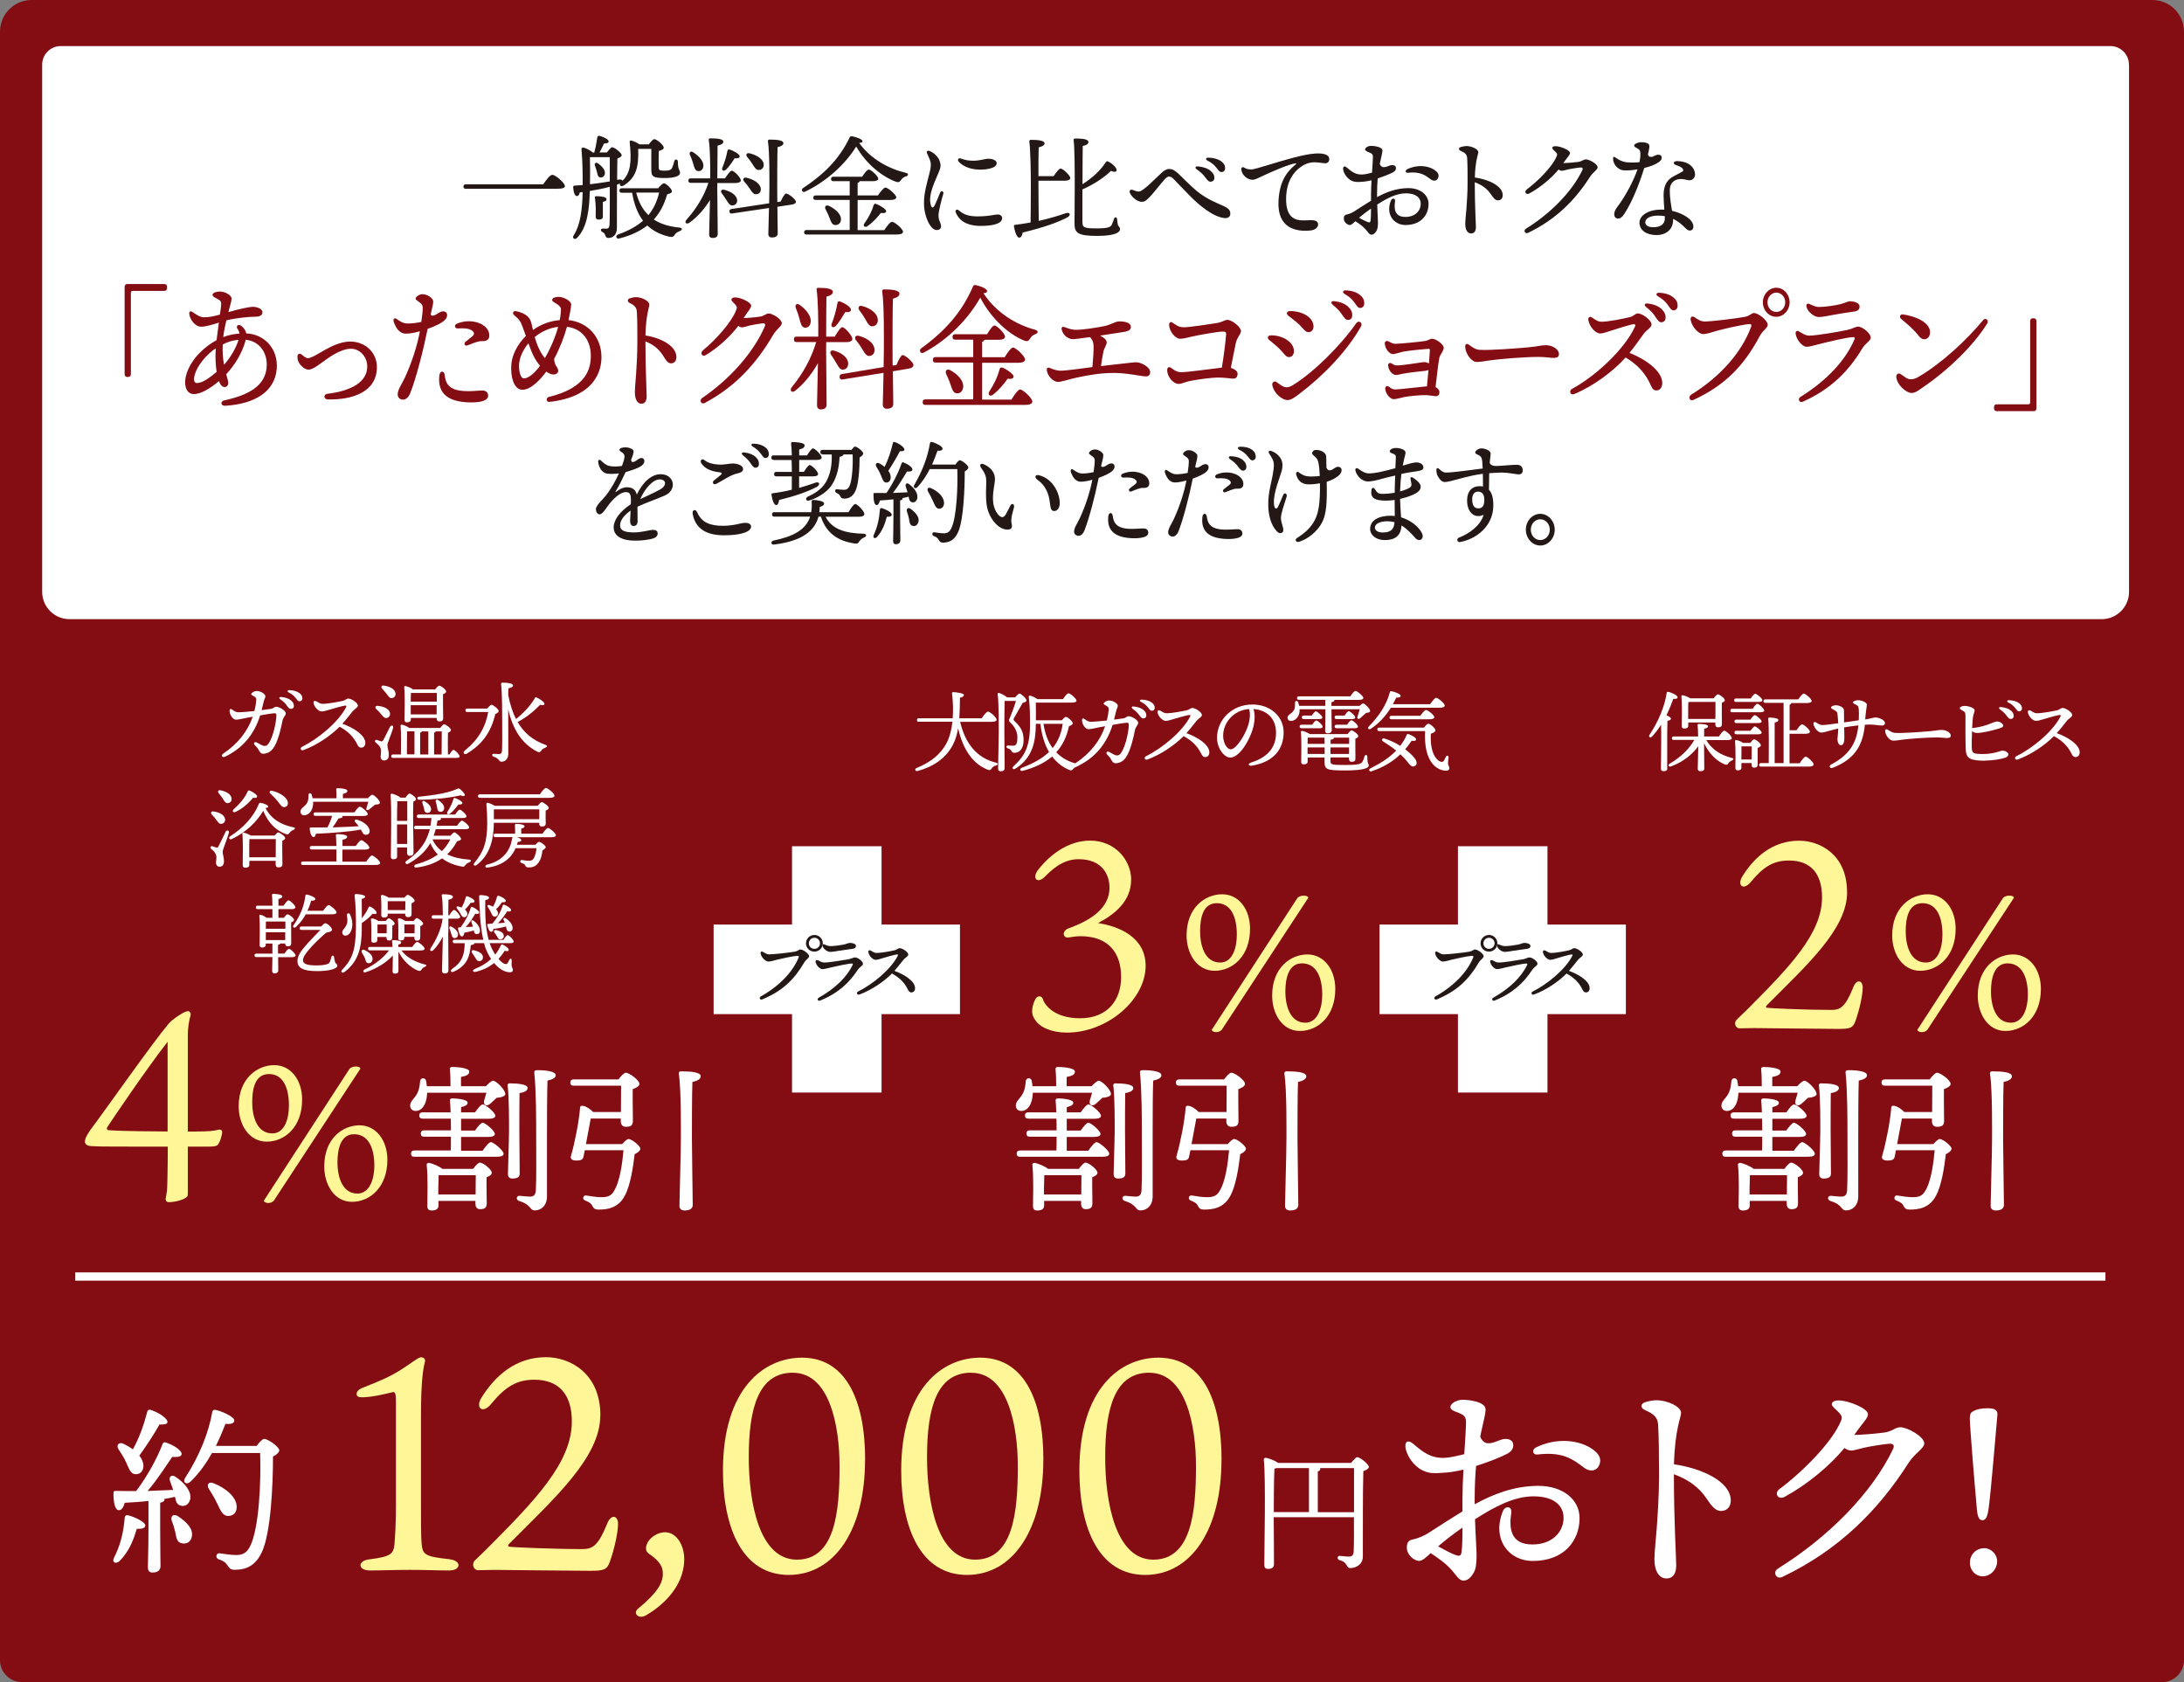 <?xml version="1.0" encoding="UTF-8"?>
<svg id="_レイヤー_2" data-name="レイヤー 2" xmlns="http://www.w3.org/2000/svg" width="264.64" height="203.79" viewBox="0 0 264.64 203.79">
  <rect x="0" y="0" width="264.64" height="203.79" fill="#808080" stroke="none"/>
  <defs>
    <style>
      .cls-1 {
        fill: #fff697;
      }

      .cls-1, .cls-2, .cls-3, .cls-4 {
        stroke-width: 0px;
      }

      .cls-5, .cls-4 {
        fill: #840d13;
      }

      .cls-5, .cls-6 {
        stroke: #840d13;
        stroke-width: .3px;
      }

      .cls-2 {
        fill: #231815;
      }

      .cls-7, .cls-8 {
        fill: none;
        stroke: #fff;
      }

      .cls-8 {
        stroke-width: .33px;
      }

      .cls-3, .cls-6 {
        fill: #fff;
      }
    </style>
  </defs>
  <g id="_レイヤー_1-2" data-name="レイヤー 1">
    <g>
      <line class="cls-8" x1="7.12" y1="87.52" x2="263.12" y2="87.52"/>
      <path class="cls-3" d="m26.19,118.21c0,.34-.39.48-1.07.43-.37,1.16-.84,2.76-2.21,4.11-.46.41-.96.14-.68-.41.87-1.69,1.23-3.36,1.37-5.11.02-.21.16-.37.43-.3.78.18,2.17.84,2.17,1.28Zm.39-3.08c-.98.11-1.99.18-2.99.23-.16.55-.41.98-.78.94-.48-.07-.66-.96-.66-2.17,0-.23.09-.27.27-.27.91.02,1.78.02,2.6.02,1.39-1.85,2.62-4.06,3.36-5.98.07-.18.25-.25.46-.16.98.34,1.99,1,1.94,1.46-.04.37-.66.39-1.19.34-.8,1.16-1.92,2.92-3.13,4.31,1.21-.05,2.28-.09,3.24-.14-.11-.39-.27-.75-.39-1.1-.21-.52.18-.94.71-.55,1.12.75,2.05,1.83,1.83,2.85-.16.59-.62.94-1.21.78-.48-.11-.59-.55-.71-1.12-.41.11-.87.21-1.35.27.02.05.02.07.02.09,0,.18-.18.32-.55.39v3.38c0,2.35.04,3.99.04,4.63,0,.48-.3.82-1,.82-.43,0-.59-.25-.59-.68,0-.73.07-2.33.07-4.77v-3.58Zm-3.79-6.57c-.3-.46,0-.91.59-.69.43.21.87.46,1.23.73.84-1.53,1.39-3.1,1.83-4.77.02-.18.21-.3.41-.23,1.07.34,2.21,1.12,2.15,1.57-.05.27-.5.3-1,.27-.64,1.14-1.6,2.62-2.56,3.95.34.41.53.87.53,1.32-.02.62-.39,1.05-1,1.03-.59,0-.8-.66-1.19-1.51-.27-.62-.64-1.16-.98-1.69Zm9.29,11.14c-.16.62-.66.96-1.32.78-.59-.14-.64-.78-.78-1.44-.11-.46-.25-.94-.43-1.39-.18-.55.18-.96.8-.57,1.05.69,2.01,1.62,1.74,2.63Zm8.22-11.55c.32-.43.73-.87.94-.87.5,0,1.92,1.03,1.92,1.44,0,.25-.34.57-.8.8,0,3.47-.25,9.59-1.42,12.1-.75,1.6-1.83,2.24-3.47,2.24-.5,0-.68-.25-.91-.59-.27-.41-.53-.52-1.03-.71-.32-.11-.39-.32-.34-.5.04-.18.18-.32.46-.27.62.07,1.32.21,2.03.21.96,0,1.39-.37,1.78-1.14,1.1-2.19,1.39-8.01,1.25-11.78h-6.09c-.71,1.26-1.6,2.56-2.76,3.65-.46.41-1,.07-.66-.48,1.85-2.85,2.99-5.75,3.45-8.35.04-.23.18-.32.43-.27.75.16,2.35.87,2.35,1.32,0,.39-.46.5-1.12.43-.3.75-.68,1.74-1.21,2.79h5.21Zm-5,7.33c-.3-.64-.68-1.28-1.05-1.87-.32-.48-.05-.98.59-.71,1.55.62,2.94,1.78,2.92,3.01,0,.69-.41,1.14-1.1,1.14-.66-.02-.94-.66-1.37-1.57Z"/>
      <g>
        <path class="cls-1" d="m61.59,119.38c1.48.15,1.48,1.41-.08,1.41s-2.89-.08-4.95-.08-3.69.08-5.1.08c-1.56,0-1.6-1.26-.04-1.41,2.78-.34,3.04-.72,3.16-1.94.08-.95.19-2.51.19-5.02v-12.71c0-1.29-.08-1.56-.42-1.48-.65.15-1.9.46-2.85.57-1.1.11-1.71.15-1.71-.34,0-.46.53-.72,1.06-.91,1.86-.72,3.42-1.41,4.68-2.24,1.52-.99,2.02-1.45,2.36-1.48.42-.04.65.27.53.61-.19.76-.49,2.17-.49,6.81v11.18c0,1.98,0,4.11.08,4.87.11,1.52.38,1.75,3.58,2.09Z"/>
        <path class="cls-1" d="m80.64,101.16c0,5.33-5.82,10.5-11.53,16.24-.19.15-.19.34,0,.38.38.08,5.63.3,9.21.3,1.33,0,2.02-.34,3.2-3.23.46-1.22,1.37-1.06,1.37.04s-.5,3.27-1.03,4.76c-.38,1.06-.76,1.18-2.55,1.18s-11.64-.11-12.06-.11c-.46,0-1.83.04-2.05.04-.65,0-.88-.84-.42-1.26.49-.49,1.18-1.14,1.41-1.37,6.28-6.28,10.84-11.03,10.84-16.21,0-3.42-1.64-5.29-4.75-5.29-2.24,0-3.69.91-5.48,3.08-1.07,1.29-2.02.49-1.22-.8,1.75-2.81,4.38-5.14,8.18-5.14,2.97,0,6.88,1.98,6.88,7.38Z"/>
        <path class="cls-1" d="m85.44,125.62c2.43-2.02,3.12-3.23,3.12-4.41,0-.88-.38-1.6-1.79-2.55-.5-.34-.42-.95-.08-1.52.42-.65,1.29-1.18,2.13-1.18,1.48,0,2.43,1.67,2.43,3.39,0,3.84-3.35,6.28-4.87,7.15-.99.53-1.67-.34-.95-.88Z"/>
        <path class="cls-1" d="m114.16,106.79c0,8.9-3.88,14.57-9.66,14.57s-8.33-5.82-8.33-13.2c0-10.38,5.17-14.3,10-14.3,5.48,0,7.99,5.25,7.99,12.93Zm-9.13-11.03c-4.34,0-5.59,4.41-5.59,10.69,0,5.67,1.29,12.97,6.09,12.97s5.4-5.93,5.4-11.83c0-5.1-1.25-11.83-5.9-11.83Z"/>
        <path class="cls-1" d="m136.71,106.79c0,8.9-3.88,14.57-9.66,14.57s-8.33-5.82-8.33-13.2c0-10.38,5.17-14.3,10-14.3,5.48,0,7.99,5.25,7.99,12.93Zm-9.13-11.03c-4.34,0-5.59,4.41-5.59,10.69,0,5.67,1.29,12.97,6.09,12.97s5.4-5.93,5.4-11.83c0-5.1-1.25-11.83-5.9-11.83Z"/>
        <path class="cls-1" d="m159.27,106.79c0,8.9-3.88,14.57-9.66,14.57s-8.33-5.82-8.33-13.2c0-10.38,5.17-14.3,10-14.3,5.48,0,7.99,5.25,7.99,12.93Zm-9.13-11.03c-4.34,0-5.59,4.41-5.59,10.69,0,5.67,1.29,12.97,6.09,12.97s5.4-5.93,5.4-11.83c0-5.1-1.25-11.83-5.9-11.83Z"/>
      </g>
      <path class="cls-3" d="m164.18,110.32c.28-.34.65-.73.77-.73.41,0,1.5.93,1.5,1.24,0,.21-.34.41-.7.54-.08,2.71-.05,7.27-.06,10.8,0,1.06-.95,1.47-1.56,1.47s-.25-.7-1.4-1.01c-.34-.11-.28-.54.03-.54.15,0,.8.1,1.14.1.42,0,.6-.16.64-.65.05-.96.03-2.8.03-4.33h-10.15c.02,1.65.03,5.41.03,5.96,0,.36-.23.57-.77.57-.31,0-.46-.18-.46-.49,0-2,.2-10.9-.07-13.35-.02-.1.08-.23.23-.23.21,0,1.17.33,1.58.65h9.22Zm-9.78,6.23h4.45v-5.57h-4.09c-.08.03-.18.05-.28.06-.08,1.11-.08,4.81-.08,5.44v.06Zm10.15,0v-5.57h-4.3s.03.05.03.08c0,.16-.1.28-.31.34v5.15h4.58Z"/>
      <g>
        <path class="cls-3" d="m177.23,103.77c-.54-.22-.65-.6-.21-.98.37-.31.86-.45,1.3-.45.76,0,2.89.24,2.89,1.22,0,.67-.34,1.72-.68,3.45.35.8.82.9,1.38.8.64-.11,1.09-.45,1.7-.51.52-.05,1.04.14,1.09.7.03.35-.08.8-.72,1.15-.66.36-2.25,1.03-3.98,1.57-.11,1.17-.18,2.52-.18,4.07,0,.26,0,.52,0,.77,2.27-1.24,4.95-2.32,8.06-2.32s5.21,1.74,5.21,4.08c0,2.77-1.87,5.42-5.94,5.42-2.98,0-5.16-2.7-3.79-6.24.32-.82,1.21-.72,1.08.15-.27,1.88-.15,4,2.68,4,2.43,0,3.94-1.51,3.94-3.38,0-1.67-1.38-2.71-3.8-2.71s-4.9,1.28-7.4,2.9c.07,2.16.19,3.85.19,4.51,0,1.15-.09,1.79-.38,2.27-.29.5-.69.98-1.3.98-.55,0-.97-.76-1.43-1.29-.83-.93-1.71-1.52-2.71-2.19-.54.5-1.07.98-1.43.98-.68,0-1.58-.76-1.58-1.67,0-.73.28-.93.73-1.03.82-.18,1.54-.53,2-.83h0c1.45-.93,2.9-1.88,4.31-2.73,0-.5,0-1.04,0-1.6,0-1.1.05-2.39.13-3.68-.74.18-1.46.31-2.09.37-1.78.16-2.28.11-3.08-.26-1.16-.54-2.08-1.96-2.17-2.98-.06-.67.33-.94.96-.41,1.27,1.06,2.22,1.85,3.97,1.79.63-.02,1.67-.25,2.52-.47.11-1.76.22-3.31.22-4.09,0-.87-.51-.95-1.51-1.36h0Zm.92,17.88c.1-.74.13-1.77.13-3.13-1.08.75-2.1,1.52-3.08,2.37.77.43,1.61.86,2.1,1.06.54.21.78.21.85-.29Zm9.46-13.29c2.57-1.25,5.42-.94,7.08.2.76.53,1.17,1.11.96,1.84-.29,1.02-1.26,1.08-1.96.56-1.4-1.05-2.66-2.07-5.91-1.7-.64.07-.79-.61-.17-.91Z"/>
        <path class="cls-3" d="m201.43,102.63c.55-.17.94-.24,1.41-.24,1.39,0,3.1.81,3.1,1.59,0,.52-.79,2.15-.9,6.5,3.59.51,7.19,2.2,7.19,4.58,0,.7-.37,1.33-1.25,1.33-.75,0-1.26-.76-1.81-1.57-.91-1.35-2.19-2.37-4.14-3.08,0,6.01.29,10.53.29,11.58,0,1.11-.51,1.61-1.23,1.61-.88,0-1.52-.86-1.52-2.43,0-.86.22-2.89.29-3.93.12-1.61.29-4.17.29-6.66s-.02-4.7-.12-6.4c-.05-.91-.46-1.36-1.66-1.89-.6-.27-.6-.82.04-1.01h0Z"/>
        <path class="cls-3" d="m226.21,104.91c.15-.38.04-.63-.35-1.01-.43-.43-.86-.74-.85-1,0-.29.36-.49.91-.48,1.25.02,3.69,1.03,3.67,1.74,0,.47-.68,1.14-1.22,1.9-.17.24-.34.48-.52.72h0c.78,0,2.67-.14,3.81-.3,1.03-.14,1.36-.67,2.03-.67.93,0,3.03,1.21,3.03,2.03,0,.65-1.2,1.23-1.99,2.46-3.83,6-8.81,11.02-15.97,14.43-.78.37-1.28-.61-.56-1.06h0c6.4-3.98,11.89-9.54,14.56-15.13.22-.47,0-.71-.53-.66-1.05.11-2.26.31-3,.47-.56.12-1.36.38-1.78.38-.29,0-.56-.12-.84-.32-1.88,2.27-4.73,4.65-7.59,6.19-.77.41-1.39-.44-.62-1.02,2.92-2.19,6.74-5.99,7.79-8.7Z"/>
        <path class="cls-3" d="m244.9,115.9c-.15,1.17-.35,1.67-.79,1.67-.5,0-.67-.47-.76-1.93-.23-2.4-.85-9.97-.85-10.88,0-.41.03-.76.32-.91.56-.35,1.23-.44,1.93-.44.79,0,1.29.18,1.23.82-.23,2.51-.79,9.47-1.08,11.67Zm1.05,6.87c0,.99-.82,1.9-1.84,1.9-.85,0-1.61-.7-1.61-1.73s.76-1.84,1.84-1.84c.82,0,1.61.76,1.61,1.67Z"/>
      </g>
      <path class="cls-5" d="m.15,3.83v197.3c0,1.38,1.13,2.51,2.51,2.51h259.32c1.38,0,2.51-1.13,2.51-2.51V3.83c0-2.03-1.65-3.68-3.68-3.68H3.83C1.8.15.15,1.8.15,3.83Z"/>
      <g>
        <rect class="cls-3" x="86.47" y="112.01" width="29.85" height="10.85"/>
        <rect class="cls-3" x="95.97" y="102.52" width="10.85" height="29.84"/>
        <g>
          <path class="cls-2" d="m93.18,115.62c.57,0,2.27-.19,3.1-.32.37-.06.53-.27.7-.27.36,0,1.06.53,1.06.82,0,.23-.38.39-.6.77-1.19,2.03-2.61,3.43-5.06,4.45-.31.13-.44-.21-.18-.36,2.29-1.29,3.86-2.98,4.56-4.68.09-.22,0-.24-.19-.23-.52.04-1.87.33-2.39.46-.45.11-.76.23-1.08.23s-.83-.47-.93-.95c-.05-.24.09-.33.3-.21.28.16.45.29.73.29h0Zm5.51-2.35c.56,0,1.01.45,1.01,1.01s-.45,1.01-1.02,1.01-1.02-.45-1.02-1.01.47-1.01,1.02-1.01h0Zm0,1.68c.36,0,.67-.29.67-.67s-.31-.67-.68-.67-.67.3-.67.67c0,.4.31.67.67.67h0Z"/>
          <path class="cls-2" d="m99.08,116.31c.25.13.48.3.8.3.56,0,2.29-.28,2.91-.39.39-.07.62-.23.81-.23.36,0,.97.48.97.76,0,.25-.37.35-.66.78-1,1.52-2.34,2.8-4.54,3.69-.26.11-.41-.2-.17-.34,2-1.13,3.43-2.52,4.12-3.99.05-.1.02-.16-.09-.16-.45,0-2.05.36-2.52.47-.35.08-.8.21-1.05.21-.34,0-.78-.49-.84-.91-.02-.14.1-.24.25-.16Zm2.71-1.15c-.23.04-.88.16-1.19.16-.38,0-.94-.43-.94-.81,0-.1.09-.16.22-.1.17.07.46.21.74.21.45,0,1.18-.1,1.58-.18.34-.07.62-.21.77-.21.43,0,.75.16.75.36,0,.21-.13.32-.41.36-.44.06-1.07.14-1.52.22Z"/>
          <path class="cls-2" d="m105.52,115.16c.32.2.47.29.7.29.55,0,1.76-.22,2.19-.33.27-.06.41-.25.6-.25.35,0,1.05.48,1.05.77,0,.22-.4.4-.58.63-.19.23-.68.87-1.1,1.35,1.25.45,2.5,1.26,2.5,2.1,0,.3-.17.5-.43.51-.19,0-.31-.08-.42-.31-.43-.9-1.04-1.48-1.95-1.98-.93.94-2.41,1.98-3.93,2.54-.3.11-.43-.23-.17-.36,1.75-.86,3.97-2.68,4.8-4.32.07-.13.03-.19-.12-.17-.34.04-1.4.36-1.84.49-.2.06-.49.16-.72.16-.32,0-.78-.44-.87-.89-.05-.25.11-.33.29-.21Z"/>
        </g>
      </g>
      <g>
        <rect class="cls-3" x="167.16" y="112.01" width="29.85" height="10.85"/>
        <rect class="cls-3" x="176.66" y="102.52" width="10.85" height="29.84"/>
        <g>
          <path class="cls-2" d="m174.92,115.62c.57,0,2.27-.19,3.1-.32.37-.06.53-.27.7-.27.36,0,1.06.53,1.06.82,0,.23-.38.39-.6.77-1.19,2.03-2.61,3.43-5.06,4.45-.31.13-.44-.21-.18-.36,2.29-1.29,3.86-2.98,4.56-4.68.09-.22,0-.24-.19-.23-.52.04-1.87.33-2.39.46-.45.11-.76.23-1.08.23s-.83-.47-.93-.95c-.05-.24.09-.33.3-.21.28.16.45.29.73.29h0Zm5.51-2.35c.56,0,1.01.45,1.01,1.01s-.45,1.01-1.02,1.01-1.02-.45-1.02-1.01.47-1.01,1.02-1.01h0Zm0,1.68c.36,0,.67-.29.67-.67s-.31-.67-.68-.67-.67.3-.67.67c0,.4.31.67.67.67h0Z"/>
          <path class="cls-2" d="m180.81,116.31c.25.13.48.3.8.3.56,0,2.29-.28,2.91-.39.39-.07.62-.23.81-.23.36,0,.97.48.97.76,0,.25-.37.35-.66.78-1,1.52-2.34,2.8-4.54,3.69-.26.11-.41-.2-.17-.34,2-1.13,3.43-2.52,4.12-3.99.05-.1.02-.16-.09-.16-.45,0-2.05.36-2.51.47-.35.08-.8.21-1.05.21-.34,0-.78-.49-.84-.91-.02-.14.1-.24.25-.16Zm2.71-1.15c-.23.04-.88.16-1.19.16-.38,0-.94-.43-.94-.81,0-.1.09-.16.22-.1.17.07.46.21.74.21.45,0,1.18-.1,1.58-.18.34-.07.62-.21.77-.21.43,0,.75.16.75.36,0,.21-.13.32-.41.36-.44.06-1.07.14-1.52.22Z"/>
          <path class="cls-2" d="m187.26,115.16c.32.2.47.29.7.29.55,0,1.76-.22,2.19-.33.27-.06.41-.25.6-.25.35,0,1.05.48,1.05.77,0,.22-.4.4-.58.63-.19.23-.68.87-1.1,1.35,1.25.45,2.5,1.26,2.5,2.1,0,.3-.17.5-.43.51-.19,0-.31-.08-.42-.31-.43-.9-1.04-1.48-1.95-1.98-.93.94-2.41,1.98-3.93,2.54-.3.11-.43-.23-.17-.36,1.75-.86,3.97-2.68,4.8-4.32.07-.13.03-.19-.12-.17-.34.04-1.4.36-1.84.49-.2.06-.49.16-.72.16-.32,0-.78-.44-.87-.89-.05-.25.11-.33.29-.21Z"/>
        </g>
      </g>
      <g>
        <path class="cls-3" d="m31.07,83.71c.51,0,1.09.36,1.09.65,0,.14-.15.39-.2.62-.08.33-.17.7-.26,1.05.51-.06.94-.12,1.12-.15.36-.06.41-.26.65-.26.35,0,1.16.45,1.16.8,0,.25-.32.49-.4.89-.14.74-.47,2.21-.92,3.02-.15.27-.26.42-.42.58-.24.23-.63.41-.99.41-.29,0-.43-.22-.58-.5-.14-.25-.3-.4-.47-.58-.18-.2.01-.43.25-.3.24.13.72.43.92.43.27,0,.36-.06.56-.35.61-.91.91-2.83.91-3.29,0-.31-.04-.34-.39-.31-.33.03-.94.13-1.58.25-.68,2.24-2.12,4.02-4.28,5.01-.32.15-.49-.18-.21-.37,1.83-1.21,3.02-2.79,3.59-4.48-.24.04-.46.09-.66.12-.49.09-1.07.24-1.35.24-.39,0-.79-.59-.79-1.08,0-.24.15-.27.32-.14.36.27.46.32.86.32.29,0,1.05-.07,1.83-.15.12-.47.2-.97.22-1.29.02-.26-.04-.36-.26-.48-.2-.12-.35-.18-.35-.28,0-.12.33-.37.62-.37Zm3.64,1.69c-.18-.23-.39-.43-.74-.68-.21-.15-.14-.3.12-.28.52.05.92.2,1.18.42.25.22.35.41.34.69,0,.21-.16.34-.38.33-.18,0-.3-.16-.54-.48h0Zm1.08-.88c-.19-.25-.43-.44-.8-.63-.23-.12-.17-.29.08-.28.5.01.92.14,1.22.36.24.18.35.37.35.64,0,.21-.14.35-.35.35-.19,0-.26-.14-.5-.44h0Z"/>
        <path class="cls-3" d="m38.32,84.95c.35.22.52.32.78.32.61,0,1.96-.25,2.44-.36.3-.07.45-.28.66-.28.39,0,1.17.53,1.17.85,0,.24-.44.44-.65.7-.21.26-.75.97-1.23,1.5,1.39.5,2.78,1.4,2.78,2.33,0,.33-.19.55-.48.57-.21,0-.35-.09-.47-.34-.48-1-1.16-1.65-2.17-2.2-1.04,1.05-2.68,2.2-4.37,2.83-.34.13-.48-.26-.18-.4,1.94-.95,4.41-2.98,5.34-4.8.07-.14.03-.21-.13-.19-.38.05-1.55.4-2.04.54-.22.07-.54.17-.8.17-.35,0-.87-.49-.97-.99-.06-.28.12-.36.32-.23Z"/>
        <path class="cls-3" d="m46.95,90.32c0,.34.16.61.16,1.14,0,.46-.23.67-.57.67s-.42-.29-.42-.48.11-.67.01-.95c-.12-.38-.35-.51-.62-.75-.17-.15-.03-.37.15-.31.15.04.38.13.51.17.12.02.17,0,.27-.14.19-.32.62-1.26.82-1.62.13-.26.45-.15.38.13-.19.71-.71,1.82-.71,2.14Zm-1.14-4.8c.64.06,1.32.32,1.44.83.06.31-.08.57-.38.63-.29.06-.46-.18-.71-.49-.16-.19-.36-.4-.56-.58s-.13-.43.2-.4Zm.5-2.09c-.17-.18-.11-.43.21-.37.64.09,1.31.37,1.4.9.05.31-.1.56-.42.61-.28.05-.43-.21-.66-.52-.16-.21-.35-.42-.53-.61Zm8.15,7.96c.17-.28.38-.54.5-.54.18,0,.72.57.73.77,0,.15-.15.2-.41.2h-7.63c-.14,0-.24-.04-.24-.21,0-.16.1-.21.24-.21h.93c.01-.85.04-2.66-.04-3.47-.01-.09.06-.15.15-.14.19.03.67.21.9.4h3.75c.15-.2.35-.44.47-.44.21,0,.83.46.83.69,0,.14-.17.25-.36.33-.02.6-.02,1.94,0,2.63h.18Zm-4.68-4.22c0,.23-.16.34-.48.34-.18,0-.29-.11-.29-.3.01-.76.08-2.94-.03-3.95-.01-.09.06-.15.15-.14.18.02.67.2.92.4h2.68c.16-.21.36-.45.49-.45.21,0,.84.47.84.71,0,.15-.18.25-.38.32-.01.78.01,2.5.02,2.89,0,.33-.17.41-.47.41-.25,0-.32-.19-.32-.36v-.06h-3.13v.2Zm-.46,4.22h.9v-2.79h-.89c-.01.31-.02,1.12-.02,1.29v1.5Zm.47-7.44c-.01.21-.02.68-.02,1.05h3.16v-1.05h-3.14Zm3.12,2.6v-1.12s-3.14,0-3.14,0v1.12h3.14Zm-2,4.85h.99v-2.79h-.79c-.02.07-.1.13-.2.16v2.63Zm1.69,0h.91c.01-.66.02-2.16.02-2.79h-.73c-.02.07-.1.13-.2.16v2.63Z"/>
        <path class="cls-3" d="m59.04,85.83c.17-.21.4-.45.51-.45.22,0,.88.54.88.77,0,.13-.18.26-.41.35-.51,2.15-1.54,3.66-3.47,4.81-.28.17-.52-.14-.26-.35,1.63-1.3,2.54-2.84,2.87-4.7h-2.53c-.14,0-.23-.04-.23-.21,0-.16.1-.21.23-.21h2.4Zm7.05,4.75c-.3.11-.41.21-.49.34-.12.18-.24.28-.51.14-1.85-.96-2.95-2.69-3.51-5.12,0,1.72.02,3.73.01,5.38,0,.59-.34.96-.82.96-.36,0-.22-.37-.97-.62-.24-.1-.2-.35.02-.34.21.01.47.03.64.03.22,0,.35-.09.37-.42.04-.77.02-2.5.02-3.64,0-.8,0-3.32-.13-4.41-.01-.14.03-.18.2-.18.69,0,1.25.12,1.25.34,0,.17-.2.27-.57.36-.01.25-.01.51-.02.8.22,1.11.52,2.08.95,2.91.91-.73,1.76-1.63,2.27-2.52.04-.09.09-.15.2-.1.34.13,1,.57.97.78-.02.17-.23.2-.53.12-.6.63-1.6,1.51-2.72,2.08.77,1.31,1.85,2.22,3.34,2.75.34.12.26.27.02.35Z"/>
        <path class="cls-3" d="m27.73,100.9c-.19.74-.75,2-.75,2.3,0,.34.16.6.16,1.13,0,.46-.21.67-.54.67s-.43-.29-.43-.48.11-.66.01-.94c-.13-.38-.33-.5-.6-.75-.17-.15-.02-.37.16-.31.14.04.35.12.47.16.12.03.17.01.26-.14.18-.32.67-1.38.87-1.78.13-.26.47-.15.4.14Zm-2.06-2.22c-.18-.18-.11-.43.22-.37.63.09,1.29.37,1.38.9.05.3-.11.54-.42.6-.28.04-.44-.21-.66-.52-.15-.2-.34-.42-.52-.6Zm.84-2.57c-.17-.2-.08-.44.24-.36.63.13,1.26.45,1.31.98.03.31-.13.53-.45.57-.3.03-.43-.25-.62-.56-.15-.22-.32-.44-.48-.63Zm9.04,4.43c-.27.12-.34.2-.44.33-.13.18-.19.27-.51.16-1.17-.41-2.14-1.4-2.7-2.8-.81,1.35-2.08,2.6-3.81,3.42-.32.13-.46-.18-.18-.35,1.56-.99,2.82-2.34,3.46-3.91.04-.11.1-.15.2-.13.45.07.93.29.93.46,0,.1-.13.15-.33.17.67,1.31,1.87,2.03,3.35,2.33.35.06.24.23.03.32Zm-7.25-2.49c.78-.67,1.4-1.44,1.72-2.19.04-.09.12-.13.26-.07.38.15.92.53.88.72-.04.15-.15.18-.48.14-.48.54-1.19,1.29-2.14,1.71-.28.13-.46-.1-.23-.3Zm4.97,3.18c.15-.19.33-.38.44-.38.21,0,.85.47.85.69,0,.14-.17.23-.35.31-.03.79.01,2.41.01,2.82,0,.33-.18.41-.48.41-.26,0-.34-.19-.34-.36v-.43h-3.19v.49c0,.24-.17.34-.5.34-.2,0-.3-.11-.3-.3,0-.74.06-2.81-.04-3.8,0-.09.06-.15.15-.14.17.01.62.18.87.35h2.89Zm.14,2.63c0-.75.01-1.75.01-2.2h-3.2c-.02.32-.02,1.24-.02,1.44v.76h3.21Zm-.44-8.05c.67.12,1.73.67,1.89,1.3.09.32-.03.59-.33.66-.35.1-.55-.28-.9-.72-.3-.37-.58-.63-.86-.89-.17-.16-.11-.42.19-.36Z"/>
        <path class="cls-3" d="m37.94,97.14c0,.11.01.2,0,.3-.06.78-.51,1.31-1.09,1.33-.25,0-.43-.17-.44-.43-.02-.45.53-.57.81-1.1.17-.27.15-.62.16-.93.01-.26.3-.28.38-.06.04.14.08.3.12.46h2.89c.01-.35,0-.77-.03-1.06-.01-.11.05-.16.15-.16.18,0,1.2.03,1.2.32,0,.21-.22.3-.54.37v.52h3.04c.17-.2.41-.42.52-.42.2,0,.92.66.92.95,0,.24-.31.22-.58.25-.26.21-.54.45-.74.6-.22.15-.41.04-.29-.22.04-.17.14-.46.21-.73h-6.71Zm6.46,7.22c.22-.33.51-.72.67-.72.21,0,.99.64.99.9,0,.15-.17.25-.59.25h-8.75c-.14,0-.24-.04-.24-.21,0-.16.1-.21.24-.21h4.05c0-.44,0-.96-.01-1.46h-2.98c-.14,0-.24-.04-.24-.21,0-.16.1-.21.24-.21h2.98c-.01-.54-.03-1.01-.06-1.29-.01-.1.05-.15.15-.15.18,0,1.22.03,1.22.31,0,.22-.24.31-.57.38v.75h1.61c.22-.32.51-.7.67-.7.21,0,.98.63.98.89,0,.15-.18.25-.59.25h-2.68v1.46h2.89Zm-2.92-5.5s.03.05.03.08c0,.15-.26.19-.49.21-.19.31-.44.73-.71,1.09,1.23-.03,2.25-.1,3.15-.14-.13-.18-.28-.37-.43-.52-.13-.13-.02-.34.21-.28,1,.28,1.47.87,1.55,1.29.04.3-.12.51-.38.54-.2.03-.33-.04-.46-.22-.06-.11-.14-.25-.22-.41-1.53.29-3.46.41-5.45.51-.05.23-.15.42-.31.4-.21-.03-.41-.47-.44-1.03,0-.1.05-.14.14-.13.73,0,1.39,0,2-.01.26-.46.43-.91.57-1.4h-2.01c-.14,0-.24-.04-.24-.21,0-.16.1-.21.24-.21h4.71c.22-.32.5-.69.66-.69.2,0,.96.63.96.89,0,.15-.18.24-.58.24h-2.51Z"/>
        <path class="cls-3" d="m48.12,102.67v1.06c.01.25-.14.37-.47.37-.19,0-.29-.12-.29-.31,0-1.17.12-6.05-.04-7.49-.01-.07.06-.15.15-.15.17.02.84.26,1.05.48h.61c.15-.21.36-.49.49-.49.19,0,.79.46.79.68,0,.13-.16.22-.33.3-.06,1.22.02,5.47.03,6.14,0,.33-.18.42-.47.42-.25,0-.31-.19-.31-.36v-.65h-1.21Zm.03-5.61c-.03.49-.04,1.66-.04,2.39h1.24c0-.99,0-1.92,0-2.39h-1.21Zm1.19,5.18v-2.36s-1.23,0-1.23,0v2.36h1.23Zm5.23-.98c.17-.2.38-.42.49-.42.16,0,.81.56.81.8,0,.13-.22.21-.49.28-.33.63-.73,1.15-1.19,1.58.73.36,1.61.57,2.63.64.34.02.28.23.05.33-.26.1-.36.19-.46.31-.13.18-.18.27-.51.19-.89-.16-1.68-.49-2.33-.98-.88.61-1.92.96-3.08,1.11-.32.08-.42-.28-.1-.37,1.08-.31,1.94-.67,2.66-1.21-.37-.38-.68-.84-.91-1.38l-.04.07c-.55.95-1.46,1.79-2.61,2.42-.26.17-.5-.1-.27-.31,1.07-.74,1.82-1.53,2.29-2.38.23-.44.43-.93.57-1.48h-1.67c-.14,0-.23-.04-.23-.21,0-.16.1-.21.23-.21h1.75c.05-.3.1-.61.12-.94h-1.54c-.14,0-.23-.04-.23-.21,0-.16.1-.21.23-.21h4.41c.19-.29.42-.59.56-.59.19,0,.81.58.82.8,0,.15-.17.21-.48.21h-2.66s.04.06.04.1c0,.17-.26.21-.41.2-.03.22-.08.44-.12.64h2.49c.19-.3.44-.62.59-.62.19,0,.87.59.87.82,0,.15-.17.22-.51.22h-3.54c-.07.28-.16.53-.26.79h2.01Zm-3.77-4.74c1.69-.18,3.38-.41,4.51-.91.26-.12.29-.14.5.04.19.16.37.36.48.53.12.22-.09.37-.47.17-1.27.3-3.21.52-5,.54-.31,0-.35-.34-.02-.38Zm.68.56c.43.27.84.65.74,1.07-.06.25-.28.38-.54.31-.24-.05-.26-.3-.32-.58-.04-.18-.11-.38-.17-.58-.08-.2.06-.36.3-.22Zm.92,4.61c.26.58.64,1.05,1.14,1.42.4-.38.73-.84,1.03-1.42h-2.17Zm.71-4.76c.43.29.81.69.69,1.1-.07.26-.3.37-.55.3-.24-.07-.25-.31-.3-.6-.03-.18-.08-.4-.15-.59-.05-.2.09-.36.31-.21Zm2.01-.25c.36.11.91.41.91.6,0,.15-.16.2-.49.19-.25.34-.6.78-1.01,1.11-.25.18-.45.02-.31-.23.29-.47.56-.97.72-1.53.02-.1.08-.17.19-.14Z"/>
        <path class="cls-3" d="m59.84,99.81c-.03,1.7-.37,3.7-2.09,4.99-.26.18-.48-.02-.26-.28,1.12-1.31,1.55-2.54,1.55-4.82,0-.8-.04-1.56-.1-2.24-.02-.17.04-.22.18-.2.16.03.56.19.82.36h5.22c.16-.21.36-.44.48-.44.21,0,.85.47.85.71,0,.14-.18.23-.37.31-.02.51,0,1.24.01,1.52,0,.33-.17.41-.47.41-.26,0-.33-.19-.33-.36v-.09h-5.5v.14Zm-1.68-3.16c-.14,0-.24-.04-.24-.21,0-.16.1-.21.24-.21h7.26c.24-.35.56-.77.73-.77.22,0,1.04.66,1.04.94,0,.15-.19.26-.62.26h-8.41Zm7.59,4.34c.21-.32.49-.68.65-.68.2,0,.96.62.96.88,0,.15-.17.24-.58.24h-4.18c.31.06.57.21.57.36,0,.12-.13.19-.43.21-.03.12-.06.23-.1.34h2.26c.13-.18.3-.35.4-.35.23,0,.83.45.83.63,0,.14-.18.28-.4.4-.07.72-.26,1.2-.44,1.44-.26.36-.56.63-1.21.63-.34,0-.38-.12-.45-.26-.06-.16-.22-.2-.41-.27-.15-.07-.21-.14-.18-.25.02-.07.1-.13.22-.12.3.04.5.09.84.09.32,0,.44-.1.57-.29.12-.17.31-.73.34-1.23h-2.54c-.17.41-.4.76-.69,1.08-.58.6-1.39,1.09-2.71,1.27-.33.04-.34-.3-.04-.36,1.1-.28,1.71-.72,2.15-1.22.5-.54.76-1.23.88-1.95.01-.05.03-.12.06-.16h-2.08c-.14,0-.23-.04-.23-.21,0-.16.1-.21.23-.21h2.38c0-.35,0-.74-.02-1.03-.01-.11.05-.16.15-.16.18,0,1.01.04,1.01.29,0,.16-.15.22-.4.29v.61h2.56Zm-.41-1.74c0-.38.01-.88.01-1.2h-5.44l-.07.02c.01.36.01.75,0,1.17h5.5Z"/>
        <path class="cls-3" d="m34.46,115.54c.19-.29.42-.59.56-.59.18,0,.79.58.8.8,0,.15-.18.21-.46.21h-1.66c0,.76.02,1.34.02,1.58,0,.22-.14.38-.47.38-.2,0-.27-.12-.27-.32,0-.29.02-.85.03-1.65h-1.93c-.14,0-.24-.04-.24-.21,0-.16.1-.21.24-.21h1.93v-1.22h-.81v.15c0,.22-.16.33-.46.33-.18,0-.28-.11-.28-.29,0-.65.06-2.61-.04-3.54-.02-.1.07-.16.17-.13.2.04.53.21.71.36h.71c0-.32.01-.68,0-1.05h-1.77c-.14,0-.24-.04-.24-.21,0-.16.1-.21.24-.21h1.77c-.01-.52-.02-1-.05-1.28-.01-.1.05-.15.15-.15.18,0,1.1.04,1.1.3,0,.18-.19.26-.47.32v.81h.62c.2-.31.46-.64.6-.65.2.01.84.62.84.85,0,.15-.2.22-.48.22h-1.58v1.05h.66c.14-.2.32-.42.44-.42.2,0,.79.45.79.68,0,.14-.17.23-.35.3-.01.65.01,2.15.01,2.48s-.15.41-.43.41c-.24,0-.3-.18-.31-.34h-.58c-.02.07-.11.13-.28.16v1.06h.76Zm-2.24-3.9c-.01.21-.01.58-.01.88h2.37v-.88h-2.36Zm2.34,2.25v-.95s-2.35,0-2.35,0v.95h2.35Zm2.49-3.12c-.29.52-.67,1.06-1.19,1.53-.21.19-.46.03-.29-.21.85-1.2,1.31-2.44,1.43-3.58.02-.11.08-.15.2-.13.35.06,1,.32,1.01.52,0,.17-.19.23-.5.22-.09.32-.24.75-.46,1.22h1.91c.21-.32.5-.69.66-.69.2,0,.96.63.96.89,0,.15-.2.23-.58.23h-3.17Zm1.85,1.48c.19-.2.41-.4.52-.4.26,0,.82.54.82.8,0,.14-.28.29-.69.33-.56.46-1.24,1.11-1.71,1.61-.61.66-1.13,1.29-1.13,1.73,0,.47.5.64,1.72.64.83,0,1.38-.14,1.5-.35.11-.19.18-.56.24-.71.06-.18.27-.17.3.02.02.14.08.5.13.63.09.26.27.17.27.47,0,.33-.98.63-2.41.63-1.74,0-2.42-.37-2.42-1.25,0-.75.72-1.53,1.3-2.19.44-.49,1.04-1.08,1.48-1.55h-2.27c-.14,0-.24-.04-.24-.21,0-.16.1-.21.24-.21h2.37Z"/>
        <path class="cls-3" d="m43.84,112.62c-.04,1.93-.27,3.79-2.12,5.15-.26.18-.49-.03-.26-.28,1.27-1.31,1.63-2.46,1.67-5.07.01-1.08-.02-2.75-.16-3.94-.01-.12.06-.17.16-.17.23,0,1.12.09,1.12.32,0,.16-.2.22-.42.27.01.73.02,1.53.01,2.35.32-.41.6-.82.81-1.3.04-.1.13-.16.22-.11.37.16.81.57.76.76-.03.15-.17.17-.48.1-.31.34-.73.75-1.29,1.11h-.02s-.01.82-.01.82Zm-1.77-.83c.06-.26,0-.63-.03-.91-.02-.27.27-.32.38-.09.13.3.25.66.27,1.05.05.79-.3,1.47-.79,1.51-.21.03-.4-.1-.42-.34-.03-.45.42-.51.59-1.22Zm2.13,4.25c-.11-.26-.26-.44-.34-.63-.13-.23.03-.45.32-.31.54.26,1.03.64.96,1.15-.03.29-.24.47-.53.44-.28-.03-.29-.34-.41-.65Zm4.44-.9c.63.85,1.63,1.39,2.82,1.7.34.06.18.22.02.29-.25.12-.29.18-.38.31-.13.17-.17.25-.5.13-.88-.37-1.78-1.21-2.32-2.28v2.32c.01.22-.13.34-.43.34-.23,0-.28-.12-.28-.3,0-.31.03-1.09.03-1.73v-.16c-.72.78-1.82,1.54-3.24,2.01-.32.14-.47-.14-.18-.32,1.33-.62,2.42-1.55,2.95-2.31h-2.29c-.14,0-.24-.04-.24-.21,0-.16.1-.21.24-.21h2.72c-.02-.23-.03-.46-.05-.67-.02-.11.01-.15.11-.15.43,0,.99.05.99.28,0,.16-.14.21-.34.25v.3h1.68c.2-.29.46-.62.6-.62.19,0,.9.59.9.82,0,.15-.16.22-.53.22h-2.27Zm-1.9-3.57c.13-.16.27-.32.36-.32.18,0,.72.42.72.63,0,.13-.13.21-.28.27-.01.38-.01,1.17-.01,1.38,0,.33-.14.41-.41.41-.23,0-.29-.19-.29-.36v-.07h-1.11v.38c0,.22-.16.32-.46.32-.17,0-.27-.1-.27-.29,0-.6.04-1.69-.04-2.53-.01-.09.08-.15.16-.13.19.02.54.17.74.32h.89Zm.11,1.5c0-.35.01-.79.01-1.07h-1.12c0,.25,0,.72,0,.89v.18h1.12Zm.13-2.23c0,.22-.17.32-.49.32-.19,0-.29-.11-.29-.29,0-.57.04-1.5-.04-2.31-.01-.09.08-.15.16-.14.18.02.57.17.78.33h1.9c.14-.18.3-.34.4-.34.21,0,.84.47.84.71,0,.14-.18.23-.37.31-.01.43,0,1.04,0,1.27,0,.33-.16.41-.45.41-.25,0-.32-.19-.32-.36v-.06h-2.12v.16Zm2.13-.59c0-.35.01-.8.01-1.07h-2.14v1.07h2.13Zm1.01,1.32c.13-.18.28-.34.38-.34.19,0,.77.45.77.67,0,.15-.17.23-.34.3-.01.4-.01,1.13-.01,1.35,0,.33-.15.41-.41.41s-.3-.19-.3-.36v-.1h-1.22v.13c0,.22-.16.31-.46.31-.17,0-.27-.1-.27-.28,0-.58.04-1.46-.04-2.27-.01-.09.08-.15.16-.13.19.02.53.17.73.32h1Zm.11,1.5c0-.35.01-.8.01-1.07h-1.24c0,.21,0,.61,0,.77v.3h1.24Z"/>
        <path class="cls-3" d="m54.31,112.97c0,.73.03,4.13.03,4.58,0,.25-.14.38-.47.38-.2,0-.31-.12-.31-.32,0-.42.08-3.04.1-4.13-.31.6-.69,1.16-1.15,1.63-.27.23-.52.05-.31-.26.71-1.09,1.28-2.32,1.43-3.55h-1.09c-.14,0-.23-.04-.23-.21,0-.16.1-.21.23-.21h1.12c-.01-.93-.04-1.89-.13-2.39-.02-.1.04-.15.14-.15.64,0,1.21.06,1.21.32,0,.17-.22.28-.54.34-.01.34-.01,1.11-.02,1.88h.13c.19-.32.43-.64.57-.64.2,0,.73.62.74.84,0,.16-.22.22-.39.22h-1.04v1.66Zm.35.11c-.04-.19-.12-.4-.19-.58-.08-.19.05-.35.28-.22.43.25.82.63.74,1.04-.05.24-.24.37-.48.32-.22-.05-.27-.28-.34-.56Zm6.36.75c.18-.28.38-.54.5-.54.18,0,.71.57.73.77,0,.15-.16.2-.41.2h-2.5l.03.11c.17.47.4.91.64,1.28.27-.34.49-.72.69-1.14.06-.11.13-.12.26-.05.35.17.75.48.68.65-.03.13-.17.16-.48.07-.21.33-.46.67-.75.99.21.26.42.44.6.54.28.14.39.11.48-.01.1-.14.16-.27.23-.42.1-.19.28-.18.28.04,0,.17-.01.41-.01.6.01.26.16.42.16.58,0,.17-.09.3-.4.29-.67-.02-1.33-.47-1.88-1.12-.56.46-1.28.84-2.25,1.07-.32.07-.42-.21-.12-.34.83-.33,1.47-.72,2.01-1.22-.3-.44-.53-.92-.71-1.41-.05-.17-.11-.34-.15-.51h-1.14c-.03.13-.18.19-.47.24-.04.63-.16,1.22-.38,1.69-.3.64-.89,1.2-1.72,1.54-.28.13-.42-.15-.18-.33.63-.43,1.01-.85,1.25-1.4.22-.5.28-1.01.3-1.73h-1.22c-.14,0-.23-.04-.23-.21,0-.16.1-.21.23-.21h3.47c-.41-1.8-.43-3.66-.5-5.22,0-.15.03-.19.17-.19.2,0,1.03.05,1.03.32,0,.13-.13.23-.46.29,0,1.28-.06,3.07.41,4.81h1.81Zm-5.67-3.79c-.09-.11-.01-.27.19-.22.15.03.28.07.39.13.22-.4.4-.79.5-1.23.02-.1.1-.17.2-.14.36.11.88.42.87.6,0,.15-.15.21-.47.19-.17.25-.41.57-.69.82.17.15.26.31.29.46.04.22-.11.43-.31.46-.16.03-.28-.03-.37-.15-.08-.12-.17-.31-.27-.47-.1-.13-.22-.33-.33-.45Zm.47,2.31c.57-.78.98-1.56,1.21-2.34.03-.11.11-.16.2-.13.36.14.87.5.83.68-.01.15-.16.19-.48.14-.25.43-.61,1.07-1.15,1.61l.88-.04c-.05-.16-.13-.41-.19-.57-.06-.13.08-.28.24-.17.65.45.84.99.79,1.32-.03.21-.2.35-.42.32-.15-.03-.25-.12-.29-.28l-.03-.17c-.41.14-.89.23-1.14.27-.04.25-.13.46-.3.46-.22-.01-.38-.38-.47-.96,0-.1.04-.13.13-.14h.2Zm1.73,3.62c-.1-.17-.21-.34-.34-.51-.14-.19-.04-.41.25-.33.51.13,1.04.36,1.06.82.01.28-.16.48-.45.49-.26.02-.36-.22-.51-.47Zm3.61-4.18c-.04-.13-.11-.27-.15-.37-.06-.14.06-.29.25-.18.67.43.89.93.85,1.26-.01.23-.2.38-.41.36-.15-.02-.25-.11-.3-.27-.04-.1-.06-.22-.1-.35-.52.16-1.19.27-1.51.29-.02.2-.1.36-.25.36-.2.01-.38-.28-.49-.82-.02-.1.02-.13.11-.14.17-.01.33-.02.5-.03.59-.69,1.02-1.43,1.24-2.17.03-.11.12-.16.21-.12.35.12.84.47.83.65-.02.15-.17.19-.49.15-.24.38-.61.95-1.12,1.44l.81-.06Zm-1.86-2.14c.17.06.32.13.44.2.21-.37.37-.77.48-1.19.02-.1.1-.17.2-.14.36.11.88.42.87.6,0,.15-.15.21-.47.19-.17.25-.41.57-.71.83.14.16.21.33.24.48.02.22-.14.41-.35.43-.16.01-.27-.05-.35-.19-.08-.13-.16-.33-.25-.49-.08-.16-.2-.37-.3-.5-.1-.12.01-.29.2-.22Zm1.75,3.71c.01.25-.15.43-.42.44-.24.01-.31-.2-.43-.4-.07-.14-.18-.27-.28-.4-.13-.18-.04-.38.22-.32.43.11.88.28.9.67Z"/>
      </g>
      <g>
        <path class="cls-3" d="m116.34,87.44c.61,2.62,2.03,4.39,4.32,4.95.35.08.28.27.02.35-.29.09-.42.21-.51.35-.13.18-.22.27-.51.15-1.85-.74-3.01-2.54-3.56-5.01-.13.74-.33,1.44-.67,2.07-.76,1.41-2.12,2.53-4.23,3.1-.31.1-.42-.25-.13-.36,1.83-.74,2.95-1.76,3.6-2.96.44-.82.64-1.78.74-2.64h-4.07c-.14,0-.23-.04-.23-.21,0-.16.1-.21.23-.21h4.1c.04-.52.04-.98.04-1.33-.02-.49-.05-1.15-.12-1.67-.01-.11.02-.17.16-.17.35.01,1.28.13,1.28.34-.01.15-.13.26-.48.34-.01.8-.02,1.66-.08,2.49h2.71c.26-.37.58-.81.77-.81.25,0,1.04.71,1.04.98,0,.16-.19.26-.62.26h-3.79Z"/>
        <path class="cls-3" d="m123.02,84.48c.18-.23.39-.45.53-.45.19,0,.83.58.83.83,0,.14-.17.21-.47.3-.33.62-.8,1.39-1.05,1.85-.06.14-.07.19.03.3.75.74,1.14,1.23,1.14,2.36,0,.8-.32,1.53-1.12,1.53-.18,0-.26-.07-.33-.19-.13-.21-.25-.29-.46-.35-.25-.09-.21-.34.01-.34.14,0,.38.02.65.02.38,0,.5-.3.5-1.03,0-.5-.19-1.15-.87-1.79-.19-.18-.2-.27-.06-.53.22-.47.59-1.51.75-2.07h-1.37c-.02.79-.03,2.78-.03,3.61,0,.92.03,4.09.03,4.53,0,.25-.14.38-.48.38-.2,0-.31-.12-.31-.32,0-.37.08-3.65.08-4.42,0-1.01.02-3.32-.13-4.59-.02-.12.04-.19.18-.16.26.08.76.34.96.54h.96Zm5.64,2.78c.17-.19.37-.41.49-.41.22,0,.84.54.84.77,0,.14-.22.28-.46.36-.29,1.33-.77,2.3-1.54,3.16.64.67,1.47,1.14,2.51,1.4.31.1.21.25-.01.32-.25.09-.36.18-.46.31-.11.15-.19.21-.48.1-.82-.34-1.52-.9-2.06-1.62-.91.78-2.16,1.37-3.56,1.73-.33.1-.42-.25-.13-.36,1.38-.5,2.55-1.17,3.31-1.92-.54-.93-.9-2.09-1.04-3.41h-.56v.3c-.05,1.68-.29,3.77-2.48,5.14-.26.16-.48-.06-.22-.3,1.37-1.25,2-2.38,2-5.11,0-.97-.01-2.15-.15-3.27-.01-.13.03-.19.17-.17.16.02.64.24.88.42h3.09c.22-.32.51-.71.67-.71.21,0,.97.63.97.9,0,.15-.19.23-.58.23h-4.35c.02.75.02,1.41.01,2.14h3.12Zm-2.22.43c.18,1.18.54,2.16,1.11,2.94.65-.8,1.06-1.76,1.22-2.94h-2.33Z"/>
        <path class="cls-3" d="m134.36,84.86c.51,0,1.09.36,1.09.65,0,.14-.15.39-.2.62-.08.33-.17.7-.26,1.05.51-.06.94-.12,1.12-.15.36-.06.41-.26.65-.26.35,0,1.16.45,1.16.8,0,.25-.32.49-.4.89-.14.74-.47,2.21-.92,3.02-.15.27-.26.42-.42.58-.24.23-.63.41-.99.41-.29,0-.43-.22-.58-.5-.14-.25-.3-.4-.47-.58-.18-.2.01-.43.25-.3.24.13.72.43.92.43.27,0,.36-.06.56-.35.61-.91.91-2.83.91-3.29,0-.31-.04-.34-.39-.31-.33.03-.94.13-1.58.25-.68,2.24-2.12,4.02-4.28,5.01-.32.15-.49-.18-.21-.37,1.83-1.21,3.02-2.79,3.59-4.48-.24.04-.46.09-.66.12-.49.09-1.07.24-1.35.24-.39,0-.79-.59-.79-1.08,0-.24.15-.27.32-.14.36.27.46.32.86.32.29,0,1.05-.07,1.83-.15.12-.47.2-.97.22-1.29.02-.26-.04-.36-.26-.48-.2-.12-.35-.18-.35-.28,0-.12.33-.37.62-.37Zm2.9,1.01c-.21-.15-.14-.3.12-.28.52.05.92.2,1.18.42.25.22.35.41.34.69,0,.21-.16.34-.38.33-.18,0-.3-.16-.54-.48-.18-.23-.39-.43-.74-.68Zm1.81-.2c-.19-.25-.43-.44-.8-.63-.23-.12-.17-.29.08-.28.5.01.92.14,1.22.36.24.18.35.37.35.64,0,.21-.14.35-.35.35-.19,0-.26-.14-.5-.44h0Z"/>
        <path class="cls-3" d="m140.59,86.09c.35.22.52.32.78.32.61,0,1.96-.25,2.44-.36.3-.07.45-.28.66-.28.39,0,1.17.53,1.17.85,0,.24-.44.44-.65.7-.21.26-.75.97-1.23,1.5,1.39.5,2.78,1.4,2.78,2.33,0,.33-.19.55-.48.57-.21,0-.35-.09-.47-.34-.48-1-1.16-1.65-2.17-2.2-1.04,1.05-2.68,2.2-4.37,2.83-.34.13-.48-.26-.18-.4,1.94-.95,4.41-2.98,5.34-4.8.07-.14.03-.21-.13-.19-.38.05-1.55.4-2.04.54-.22.07-.54.17-.8.17-.35,0-.87-.49-.97-.99-.06-.28.12-.36.32-.23Z"/>
        <path class="cls-3" d="m151.56,92.39c2.37-.73,3.06-2.14,3.06-3.62,0-1.81-1.2-2.76-2.73-2.87.37,1.24-.05,2.71-.77,4-.66,1.19-1.42,1.88-2.04,1.88-.72,0-1.61-1.09-1.61-2.39,0-2.21,1.83-4.04,4.29-4.04,2.16,0,3.78,1.43,3.78,3.38,0,2.06-1.24,3.59-3.84,4.03-.44.07-.53-.24-.14-.36Zm-2.43-1.61c.34,0,.82-.46,1.34-1.28.7-1.13,1.19-2.44.9-3.6-1.95.12-3.16,1.73-3.16,3.22,0,.89.47,1.66.92,1.66Z"/>
        <path class="cls-3" d="m164.76,85.5c.15-.15.31-.28.41-.28.2,0,.85.65.85.9,0,.21-.26.21-.49.25-.26.22-.53.48-.72.65-.21.16-.42.04-.31-.21.05-.2.17-.57.27-.88h-3.43v.48c0,1.01.03,1.75.03,2.05,0,.22-.16.38-.51.38-.21,0-.29-.12-.29-.32,0-.34.03-1.06.03-2.11v-.48h-3.12c0,.09,0,.18-.01.27-.08.73-.57,1.14-1.06,1.14-.24,0-.4-.16-.4-.38,0-.4.52-.47.78-.94.16-.25.12-.58.13-.89,0-.25.29-.29.38-.05.04.13.09.28.12.43h3.17v-.73h-3.19c-.14,0-.24-.04-.24-.21,0-.16.1-.21.24-.21h6.22c.21-.31.48-.66.63-.66.2,0,.94.61.95.85,0,.15-.17.24-.57.24h-2.93v.02c0,.13-.12.21-.37.26v.45h3.42Zm-7.04,2.72c-.14,0-.24-.04-.24-.21,0-.16.1-.21.24-.21h1.28c.17-.26.37-.51.5-.51.17,0,.77.53.77.74,0,.15-.16.2-.45.2h-2.1Zm3.5,3.97c.01.41.02.49,1.77.49,1.51,0,1.9-.11,2.07-.35.12-.17.22-.48.28-.69.08-.25.34-.22.34.04,0,.91.17.78.17,1.07,0,.26-.49.59-2.85.59s-2.5-.14-2.5-1.11v-.46s-2.05,0-2.05,0v.5c0,.23-.17.33-.49.33-.19,0-.29-.1-.29-.29,0-.72.06-2.65-.04-3.62,0-.09.06-.15.15-.14.18.02.67.19.93.38h4.58c.16-.21.35-.44.47-.44.21,0,.83.46.83.69,0,.14-.17.23-.36.31-.01.66.01,2.05.01,2.39s-.17.41-.46.41c-.25,0-.32-.19-.32-.36v-.17h-2.24v.43Zm-3.24-5.08c-.14,0-.23-.04-.23-.21,0-.16.1-.21.23-.21h.97c.18-.26.37-.51.5-.51.17,0,.77.53.78.74,0,.15-.17.2-.46.2h-1.79Zm.48,2.26c-.01.15-.02.46-.02.75h2.07c0-.27-.01-.52-.02-.76h-2.03Zm2.05,1.97v-.79h-2.07v.79h2.07Zm2.96,0v-.79h-2.25v.79h2.25Zm-2.24-1.22h2.25v-.76h-1.82c-.01.14-.16.21-.43.26v.5Zm.72-3.01c-.14,0-.23-.04-.23-.21,0-.16.1-.21.23-.21h.97c.18-.26.38-.53.51-.53.18,0,.79.54.79.76,0,.14-.17.2-.46.2h-1.82Zm0,1.11c-.14,0-.23-.04-.23-.21,0-.16.1-.21.23-.21h1.28c.18-.27.39-.54.52-.54.18,0,.8.54.8.77,0,.14-.17.2-.47.2h-2.14Z"/>
        <path class="cls-3" d="m168.53,85.74c-.55.89-1.33,1.83-2.41,2.54-.26.18-.47-.05-.26-.27,1.28-1.29,2.16-2.67,2.55-4.14.02-.12.08-.15.2-.13.37.06,1.1.33,1.11.56,0,.17-.22.23-.53.21-.12.25-.25.51-.41.8h4.51c.25-.35.56-.77.73-.77.22,0,1.04.66,1.04.94,0,.15-.2.26-.62.26h-5.91Zm3.08,6.47c.12.34,0,.53-.27.63-.21.06-.38-.02-.69-.41-.31-.41-.64-.75-.96-1.05-.91.87-2.02,1.56-3.49,2.06-.29.09-.42-.23-.13-.36,1.16-.58,2.24-1.24,3.11-2.15-.49-.4-1.05-.77-1.58-1.1-.25-.15-.13-.45.15-.36.71.22,1.36.53,1.92.89.3-.4.57-.83.78-1.32.05-.11.12-.14.21-.11.37.12.95.44.93.65-.01.17-.23.22-.54.16-.25.36-.5.71-.78,1.04.74.54,1.23,1.1,1.35,1.43Zm.94-4.07c.17-.22.38-.46.52-.46.25,0,.87.56.87.8,0,.16-.24.31-.56.41-.14,2.55.84,3.39,1.32,3.41.11,0,.18-.04.25-.14.08-.12.17-.32.25-.47.12-.22.34-.17.32.07,0,.21-.07.52-.06.76.01.14.15.35.16.57,0,.18-.16.28-.38.28-1.06,0-2.76-.96-2.56-4.8h-5.55c-.14,0-.24-.04-.24-.21,0-.16.1-.21.24-.21h5.44Zm-.44-1.44c.24-.32.53-.69.69-.69.21,0,1,.62,1,.88,0,.15-.21.25-.61.25h-4.58c-.14,0-.24-.04-.24-.21,0-.16.1-.21.24-.21h3.49Z"/>
      </g>
      <line class="cls-7" x1="9.12" y1="154.65" x2="255.12" y2="154.65"/>
      <path class="cls-3" d="m17.61,184.79c0,.33-.37.46-1.03.42-.35,1.11-.81,2.64-2.12,3.93-.44.39-.92.13-.66-.39.83-1.62,1.18-3.21,1.31-4.89.02-.2.15-.35.42-.28.74.17,2.08.81,2.08,1.22Zm.37-2.95c-.94.11-1.9.17-2.86.22-.15.52-.39.94-.74.9-.46-.07-.63-.92-.63-2.08,0-.22.09-.26.26-.26.87.02,1.7.02,2.49.02,1.33-1.77,2.51-3.89,3.21-5.72.07-.17.24-.24.44-.15.94.33,1.9.96,1.86,1.4-.04.35-.63.37-1.14.33-.76,1.11-1.84,2.8-2.99,4.13,1.16-.04,2.19-.09,3.1-.13-.11-.37-.26-.72-.37-1.05-.2-.5.17-.9.68-.52,1.07.72,1.97,1.75,1.75,2.73-.15.57-.59.9-1.16.74-.46-.11-.57-.52-.68-1.07-.39.11-.83.2-1.29.26.02.04.02.07.02.09,0,.17-.17.31-.52.37v3.23c0,2.25.04,3.82.04,4.44,0,.46-.28.79-.96.79-.42,0-.57-.24-.57-.66,0-.7.07-2.23.07-4.57v-3.43Zm-3.63-6.29c-.28-.44,0-.87.57-.66.42.2.83.44,1.18.7.81-1.46,1.33-2.97,1.75-4.57.02-.17.2-.28.39-.22,1.03.33,2.12,1.07,2.05,1.51-.04.26-.48.28-.96.26-.61,1.09-1.53,2.51-2.45,3.78.33.39.5.83.5,1.27-.02.59-.37,1-.96.98-.57,0-.77-.63-1.14-1.44-.26-.59-.61-1.11-.94-1.62Zm8.89,10.66c-.15.59-.63.92-1.27.74-.57-.13-.61-.74-.74-1.38-.11-.44-.24-.9-.42-1.33-.17-.52.17-.92.76-.55,1,.66,1.92,1.55,1.66,2.51Zm7.87-11.06c.31-.42.7-.83.9-.83.48,0,1.83.98,1.83,1.38,0,.24-.33.55-.76.76,0,3.32-.24,9.18-1.35,11.58-.72,1.53-1.75,2.14-3.32,2.14-.48,0-.66-.24-.87-.57-.26-.39-.5-.5-.98-.68-.31-.11-.37-.31-.33-.48.04-.17.17-.31.44-.26.59.07,1.27.2,1.94.2.92,0,1.33-.35,1.71-1.09,1.05-2.1,1.33-7.67,1.2-11.27h-5.83c-.68,1.2-1.53,2.45-2.64,3.5-.44.39-.96.07-.63-.46,1.77-2.73,2.86-5.51,3.3-8,.04-.22.17-.31.42-.26.72.15,2.25.83,2.25,1.27,0,.37-.44.48-1.07.42-.28.72-.66,1.66-1.16,2.67h4.98Zm-4.79,7.01c-.28-.61-.66-1.22-1.01-1.79-.31-.46-.04-.94.57-.68,1.49.59,2.82,1.7,2.8,2.88,0,.66-.39,1.09-1.05,1.09-.63-.02-.9-.63-1.31-1.51Z"/>
      <g>
        <path class="cls-1" d="m54.5,188.91c1.42.15,1.42,1.35-.07,1.35s-2.77-.07-4.73-.07-3.53.07-4.88.07c-1.49,0-1.53-1.2-.04-1.35,2.66-.33,2.91-.69,3.02-1.86.07-.91.18-2.4.18-4.81v-12.16c0-1.24-.07-1.49-.4-1.42-.62.15-1.82.44-2.73.55-1.06.11-1.64.15-1.64-.33,0-.44.51-.69,1.02-.87,1.78-.69,3.28-1.35,4.48-2.15,1.46-.95,1.93-1.38,2.26-1.42.4-.04.62.25.51.58-.18.73-.47,2.08-.47,6.52v10.7c0,1.89,0,3.93.07,4.66.11,1.46.36,1.67,3.42,2Z"/>
        <path class="cls-1" d="m72.74,171.47c0,5.1-5.57,10.05-11.03,15.55-.18.15-.18.33,0,.36.36.07,5.39.29,8.81.29,1.27,0,1.93-.33,3.06-3.09.44-1.17,1.31-1.02,1.31.04s-.47,3.13-.98,4.55c-.36,1.02-.73,1.13-2.44,1.13s-11.14-.11-11.54-.11c-.44,0-1.75.04-1.97.04-.62,0-.84-.8-.4-1.2.47-.47,1.13-1.09,1.35-1.31,6.01-6.01,10.38-10.56,10.38-15.51,0-3.28-1.57-5.06-4.55-5.06-2.15,0-3.53.87-5.24,2.95-1.02,1.24-1.93.47-1.17-.76,1.67-2.69,4.19-4.92,7.83-4.92,2.84,0,6.59,1.89,6.59,7.06Z"/>
        <path class="cls-1" d="m77.33,194.88c2.33-1.93,2.99-3.09,2.99-4.22,0-.84-.36-1.53-1.71-2.44-.47-.33-.4-.91-.07-1.46.4-.62,1.24-1.13,2.04-1.13,1.42,0,2.33,1.6,2.33,3.24,0,3.68-3.2,6.01-4.66,6.84-.95.51-1.6-.33-.91-.84Z"/>
        <path class="cls-1" d="m104.82,176.86c0,8.52-3.71,13.94-9.25,13.94s-7.97-5.57-7.97-12.63c0-9.94,4.95-13.69,9.58-13.69,5.24,0,7.65,5.02,7.65,12.38Zm-8.74-10.56c-4.15,0-5.35,4.22-5.35,10.23,0,5.42,1.24,12.42,5.83,12.42s5.17-5.68,5.17-11.32c0-4.88-1.2-11.32-5.64-11.32Z"/>
        <path class="cls-1" d="m126.42,176.86c0,8.52-3.71,13.94-9.25,13.94s-7.97-5.57-7.97-12.63c0-9.94,4.95-13.69,9.58-13.69,5.24,0,7.65,5.02,7.65,12.38Zm-8.74-10.56c-4.15,0-5.35,4.22-5.35,10.23,0,5.42,1.24,12.42,5.83,12.42s5.17-5.68,5.17-11.32c0-4.88-1.2-11.32-5.64-11.32Z"/>
        <path class="cls-1" d="m148.01,176.86c0,8.52-3.71,13.94-9.25,13.94s-7.97-5.57-7.97-12.63c0-9.94,4.95-13.69,9.58-13.69,5.24,0,7.65,5.02,7.65,12.38Zm-8.74-10.56c-4.15,0-5.35,4.22-5.35,10.23,0,5.42,1.24,12.42,5.83,12.42s5.17-5.68,5.17-11.32c0-4.88-1.2-11.32-5.64-11.32Z"/>
      </g>
      <path class="cls-3" d="m163.71,177.23c.27-.33.62-.7.73-.7.39,0,1.43.89,1.43,1.19,0,.2-.33.39-.67.51-.08,2.59-.05,6.96-.06,10.34,0,1.01-.9,1.4-1.5,1.4s-.23-.67-1.34-.97c-.33-.11-.26-.51.03-.51.14,0,.76.09,1.09.09.41,0,.58-.16.61-.62.05-.92.03-2.68.03-4.15h-9.72c.02,1.57.03,5.18.03,5.71,0,.34-.22.55-.73.55-.3,0-.44-.17-.44-.47,0-1.92.19-10.43-.06-12.77-.02-.09.08-.22.22-.22.2,0,1.12.31,1.51.62h8.83Zm-9.36,5.96h4.26v-5.33h-3.92c-.08.03-.17.05-.26.06-.08,1.06-.08,4.6-.08,5.21v.06Zm9.72,0v-5.33h-4.12s.03.05.03.08c0,.16-.09.27-.3.33v4.93h4.38Z"/>
      <g>
        <path class="cls-3" d="m176.21,170.95c-.52-.21-.62-.58-.2-.94.35-.3.82-.43,1.24-.43.73,0,2.76.23,2.76,1.17,0,.64-.32,1.65-.65,3.3.33.77.78.86,1.33.77.61-.11,1.04-.43,1.63-.49.5-.04,1,.14,1.04.67.03.33-.07.76-.69,1.1-.63.35-2.16.98-3.81,1.5-.1,1.12-.17,2.42-.17,3.9,0,.25,0,.5,0,.74,2.17-1.19,4.74-2.23,7.72-2.23s4.99,1.67,4.99,3.91c0,2.65-1.79,5.19-5.69,5.19-2.86,0-4.95-2.59-3.63-5.97.3-.79,1.16-.69,1.04.14-.26,1.8-.15,3.83,2.57,3.83,2.33,0,3.77-1.45,3.77-3.23,0-1.6-1.32-2.6-3.64-2.6s-4.69,1.23-7.09,2.78c.07,2.07.19,3.69.19,4.32,0,1.11-.09,1.72-.36,2.17-.28.48-.66.94-1.24.94-.53,0-.93-.73-1.37-1.23-.79-.89-1.63-1.46-2.59-2.1-.51.48-1.02.94-1.37.94-.66,0-1.52-.73-1.52-1.6,0-.7.26-.89.7-.99.79-.17,1.47-.51,1.92-.79h0c1.39-.89,2.78-1.8,4.12-2.61,0-.48,0-.99,0-1.54,0-1.05.05-2.29.12-3.53-.71.17-1.39.3-2,.35-1.7.15-2.18.11-2.95-.25-1.11-.52-1.99-1.88-2.08-2.85h0c-.06-.64.31-.9.92-.39,1.21,1.02,2.12,1.77,3.8,1.72.6-.02,1.6-.24,2.41-.45.11-1.69.21-3.17.21-3.92,0-.83-.49-.91-1.44-1.3h0Zm.88,17.12c.1-.71.12-1.69.12-3-1.04.72-2.01,1.46-2.95,2.27.74.41,1.54.83,2.01,1.01.52.2.75.2.82-.28Zm9.06-12.73c2.46-1.2,5.19-.9,6.78.2.73.5,1.12,1.07.92,1.76-.28.98-1.2,1.04-1.88.53-1.34-1.01-2.55-1.99-5.66-1.62-.61.07-.75-.58-.17-.87Z"/>
        <path class="cls-3" d="m199.38,169.87c.53-.16.9-.23,1.35-.23,1.33,0,2.97.77,2.97,1.53,0,.5-.76,2.06-.86,6.23,3.43.49,6.88,2.11,6.88,4.38,0,.67-.36,1.27-1.2,1.27-.71,0-1.21-.73-1.73-1.5-.87-1.29-2.1-2.27-3.96-2.95,0,5.75.28,10.09.28,11.09,0,1.06-.49,1.54-1.18,1.54-.84,0-1.46-.82-1.46-2.32,0-.82.21-2.77.28-3.76.11-1.54.28-4,.28-6.38s-.02-4.5-.11-6.13c-.05-.88-.44-1.3-1.59-1.81-.58-.25-.58-.78.04-.96h0Z"/>
        <path class="cls-3" d="m215.65,180.38c2.8-2.09,6.45-5.74,7.46-8.33.14-.36.03-.6-.33-.97-.41-.41-.82-.71-.82-.96,0-.28.34-.47.87-.46,1.2.02,3.53.99,3.52,1.67,0,.45-.65,1.09-1.17,1.82-.16.23-.33.46-.5.69h0c.75,0,2.56-.14,3.65-.29.98-.14,1.3-.64,1.94-.64.89,0,2.9,1.16,2.9,1.95,0,.62-1.15,1.18-1.9,2.36-3.67,5.75-8.44,10.55-15.29,13.82-.75.36-1.23-.58-.54-1.01h0c6.13-3.82,11.39-9.14,13.95-14.49.21-.45,0-.68-.5-.63-1.01.1-2.17.3-2.88.45-.54.11-1.31.37-1.71.37-.27,0-.54-.12-.8-.31-1.8,2.18-4.53,4.45-7.27,5.93-.73.4-1.33-.42-.59-.97h0Z"/>
        <path class="cls-3" d="m240.99,182.57c-.14,1.12-.34,1.6-.76,1.6-.48,0-.64-.45-.73-1.85-.22-2.3-.81-9.55-.81-10.42,0-.39.03-.73.31-.87.53-.34,1.18-.42,1.85-.42.76,0,1.23.17,1.18.78-.22,2.41-.76,9.07-1.04,11.17Zm1.01,6.58c0,.95-.78,1.82-1.76,1.82-.81,0-1.54-.67-1.54-1.65s.73-1.76,1.76-1.76c.78,0,1.54.73,1.54,1.6Z"/>
      </g>
      <path class="cls-1" d="m23.84,137.08c1.31,0,2.12-.06,2.6-.22.29-.06.48.06.48.29,0,.38-.26,1.15-.45,1.44-.16.26-.45.32-1.15.32h-2.56v4.26c0,1.09.03,1.64-.06,1.76-.29.42-1.51.71-2.24.71-.35,0-.45-.26-.35-.61.06-.35.16-.87.16-1.57,0-.51.06-1.7.06-4.55h-2.44c-6.03,0-6.83,0-7.25-.13-.22-.1-.35-.26-.35-.45,0-.42.29-.9.64-1.41,2.02-2.69,7.44-10.45,9.52-12.92.29-.32.58-.54.99-.83.26-.16.96-.67,1.35-.67.19,0,.38.22.29.58-.19.54-.32,1.6-.32,2.18v11.83h1.09Zm-3.53-10.87c-2.56,3.27-6.8,9.55-7.34,10.39-.06.16,0,.32.19.32.48.03,1.47.13,7.15.16v-10.87Z"/>
      <path class="cls-1" d="m36.61,133.22c0,3.33-2.12,5.09-4.29,5.09s-3.4-2.1-3.4-4.29c0-3.38,2.26-4.98,4.31-4.98s3.38,1.85,3.38,4.18Zm-4.02-3.1c-1.71,0-2.03,1.83-2.03,3.42s.5,3.77,2.44,3.77c1.44,0,2.01-1.69,2.01-3.38,0-2.15-.71-3.81-2.42-3.81Zm.59,15.34c-.37.43-1.16.32-1.21,0l10.39-15.98c.41-.43,1.37-.3,1.3,0l-10.48,15.98Zm13.76-4.95c0,3.33-2.12,5.09-4.29,5.09s-3.36-2.12-3.36-4.29c0-3.38,2.24-4.98,4.27-4.98s3.38,1.85,3.38,4.18Zm-4.04-3.1c-1.64,0-2.01,1.85-2.01,3.42s.5,3.77,2.42,3.77c1.46,0,2.05-1.73,2.05-3.38,0-2.15-.73-3.81-2.46-3.81Z"/>
      <g>
        <path class="cls-3" d="m58.87,131.6c.33-.35.69-.67.88-.67.37,0,1.48,1.08,1.48,1.62,0,.23-.46.42-1.04.44-.25.23-.54.52-.77.71-.5.44-.9.13-.75-.38.06-.23.17-.58.27-.94h-7.18l-.02.27c-.08,1.12-.58,1.94-1.39,1.94-.38,0-.65-.27-.65-.64,0-.62.56-.81.92-1.62.19-.4.25-.96.29-1.37.06-.44.62-.42.71-.06.04.21.08.44.1.69h2.87c0-.71-.02-1.52-.08-2.04-.02-.19.1-.29.27-.29.33,0,2.08.06,2.08.56,0,.39-.4.54-1,.65v1.12h3Zm-.37,7.77c.35-.48.75-1,.98-1,.33,0,1.52,1,1.54,1.39,0,.27-.27.38-.92.38h-9.87c-.25,0-.42-.08-.42-.38,0-.29.17-.38.42-.38h4.39c.02-.5.02-1.08.02-1.67h-3.23c-.25,0-.42-.08-.42-.39,0-.29.17-.38.42-.38h3.23c0-.48,0-.96-.02-1.42h-3.39c-.25,0-.42-.08-.42-.38,0-.29.17-.38.42-.38h3.37c-.02-.6-.04-1.1-.08-1.42-.02-.17.1-.27.27-.27.33,0,1.87.08,1.87.52,0,.29-.31.42-.79.54v.63h1.69c.33-.46.71-.96.94-.96.33,0,1.5.96,1.52,1.37,0,.25-.29.37-.9.37h-3.25v1.42h1.69c.33-.46.71-.94.92-.94.33,0,1.46.96,1.48,1.35,0,.25-.27.37-.88.37h-3.21v1.67h2.64Zm-1.16,2.23c.27-.37.6-.75.81-.75.37,0,1.44.81,1.44,1.23,0,.25-.31.42-.63.54-.02.94.02,2.64.02,3.14,0,.6-.29.73-.81.73-.44,0-.56-.35-.56-.65v-.35h-4.48v.56c0,.42-.31.6-.85.6-.33,0-.5-.19-.5-.52,0-1.12.1-3.44-.08-5-.02-.15.12-.27.29-.25.35.06,1.23.4,1.62.73h3.73Zm.29,3.12c0-.77.02-1.75.02-2.35h-4.5c-.02.42-.04,1.33-.04,1.65v.69h4.52Zm4.46-1.94c-.33,0-.54-.17-.54-.52,0-.6.13-4.25.13-5.18,0-.67.02-4.23-.17-5.56-.04-.17.08-.27.25-.27.96,0,2.17.1,2.17.56,0,.33-.38.52-.98.62-.02.87-.02,3.96-.02,4.54,0,.87.04,4.64.04,5.21,0,.44-.31.6-.89.6Zm5.25-12.53c0,.33-.33.5-1,.67-.1,3.31-.04,9.41-.06,14.01,0,1.12-.69,1.71-1.48,1.71-.65,0-.38-.69-1.89-1.14-.44-.15-.35-.65.06-.63.48.04.9.1,1.21.1.48,0,.71-.17.75-.77.08-1.37.04-4.95.04-6.97,0-1.42,0-5.14-.23-7.29-.02-.21.1-.29.38-.29,1.06,0,2.21.15,2.21.6Z"/>
        <path class="cls-3" d="m75.4,138.59c.27-.31.6-.6.75-.6.42,0,1.44.85,1.44,1.17,0,.23-.29.48-.69.67-.17,1.5-.52,3.85-1.21,5.06-.81,1.54-2.25,1.65-3.16,1.65-.42,0-.6-.12-.75-.44-.17-.35-.44-.48-.9-.67-.37-.15-.21-.65.13-.6.62.1,1.29.21,1.87.21.87,0,1.21-.25,1.48-.69.75-1.12,1.06-3.48,1.19-5h-4.69c-.08.37-.13.65-.15.75-.08.42-.33.48-.81.5-.75,0-.81-.29-.69-.65.44-1.52.94-4.02,1.08-5.75,0-.19.13-.27.35-.23.37.04.9.4,1.23.75h3.37c0-1.04.02-2.46.02-3.19h-5.73c-.25,0-.42-.08-.42-.38,0-.29.17-.38.42-.38h5.41c.29-.38.67-.81.89-.81.42,0,1.65.9,1.65,1.35,0,.29-.4.48-.81.64-.02,1.25.02,3.21.02,3.83s-.31.73-.87.73c-.44,0-.6-.35-.6-.65v-.35h-3.64l-.58,3.1h4.41Zm8.5-7.5c-.06,1.33-.06,6.1-.06,6.87,0,1.37.1,7.23.1,8.02,0,.44-.37.67-.98.67-.38,0-.63-.19-.63-.56,0-.87.17-6.27.17-7.93,0-.81.06-6.16-.25-8.08-.02-.17.08-.29.27-.29,1.27,0,2.39.12,2.39.6,0,.33-.4.56-1,.69Z"/>
      </g>
      <path class="cls-1" d="m137.06,106.6c0,2.53-1.92,4.14-4.01,5.23,2.53.38,5.74,1.7,5.77,5.13.03,4.1-4.58,8.14-9.55,8.14-1.83,0-3.11-.64-3.62-1.25-.38-.45-.58-.83-.58-1.35,0-.48.16-1.06.42-1.51.19-.35.71-.42.87.03.16.58,1.22,2.34,4.52,2.34s4.97-2.18,4.97-5-1.44-4.94-4.94-4.94c-.58,0-1.19.13-1.47.16-.67.06-.8-.8.06-1.12,2.6-.93,4.94-2.4,4.94-4.91,0-1.6-.9-3.46-3.75-3.46-1.96,0-3.3,1.35-4.04,2.08-.9.96-1.64.29-.9-.74.58-.74,2.89-3.59,6.35-3.59,3.05,0,4.97,2.4,4.97,4.75Z"/>
      <path class="cls-1" d="m151.47,112.52c0,3.33-2.12,5.09-4.29,5.09s-3.4-2.1-3.4-4.29c0-3.38,2.26-4.98,4.31-4.98s3.38,1.85,3.38,4.18Zm-4.02-3.1c-1.71,0-2.03,1.83-2.03,3.42s.5,3.77,2.44,3.77c1.44,0,2.01-1.69,2.01-3.38,0-2.15-.71-3.81-2.42-3.81Zm.59,15.34c-.37.43-1.16.32-1.21,0l10.39-15.98c.41-.43,1.37-.3,1.3,0l-10.48,15.98Zm13.76-4.95c0,3.33-2.12,5.09-4.29,5.09s-3.36-2.12-3.36-4.29c0-3.38,2.24-4.98,4.27-4.98s3.38,1.85,3.38,4.18Zm-4.04-3.1c-1.64,0-2.01,1.85-2.01,3.42s.5,3.77,2.42,3.77c1.46,0,2.05-1.73,2.05-3.38,0-2.15-.73-3.81-2.46-3.81Z"/>
      <g>
        <path class="cls-3" d="m132.26,131.6c.33-.35.69-.67.88-.67.37,0,1.48,1.08,1.48,1.62,0,.23-.46.42-1.04.44-.25.23-.54.52-.77.71-.5.44-.9.13-.75-.38.06-.23.17-.58.27-.94h-7.18l-.02.27c-.08,1.12-.58,1.94-1.39,1.94-.38,0-.65-.27-.65-.64,0-.62.56-.81.92-1.62.19-.4.25-.96.29-1.37.06-.44.62-.42.71-.06.04.21.08.44.1.69h2.87c0-.71-.02-1.52-.08-2.04-.02-.19.1-.29.27-.29.33,0,2.08.06,2.08.56,0,.39-.4.54-1,.65v1.12h3Zm-.37,7.77c.35-.48.75-1,.98-1,.33,0,1.52,1,1.54,1.39,0,.27-.27.38-.92.38h-9.87c-.25,0-.42-.08-.42-.38,0-.29.17-.38.42-.38h4.39c.02-.5.02-1.08.02-1.67h-3.23c-.25,0-.42-.08-.42-.39,0-.29.17-.38.42-.38h3.23c0-.48,0-.96-.02-1.42h-3.39c-.25,0-.42-.08-.42-.38,0-.29.17-.38.42-.38h3.37c-.02-.6-.04-1.1-.08-1.42-.02-.17.1-.27.27-.27.33,0,1.87.08,1.87.52,0,.29-.31.42-.79.54v.63h1.69c.33-.46.71-.96.94-.96.33,0,1.5.96,1.52,1.37,0,.25-.29.37-.9.37h-3.25v1.42h1.69c.33-.46.71-.94.92-.94.33,0,1.46.96,1.48,1.35,0,.25-.27.37-.88.37h-3.21v1.67h2.64Zm-1.16,2.23c.27-.37.6-.75.81-.75.37,0,1.44.81,1.44,1.23,0,.25-.31.42-.63.54-.02.94.02,2.64.02,3.14,0,.6-.29.73-.81.73-.44,0-.56-.35-.56-.65v-.35h-4.48v.56c0,.42-.31.6-.85.6-.33,0-.5-.19-.5-.52,0-1.12.1-3.44-.08-5-.02-.15.12-.27.29-.25.35.06,1.23.4,1.62.73h3.73Zm.29,3.12c0-.77.02-1.75.02-2.35h-4.5c-.02.42-.04,1.33-.04,1.65v.69h4.52Zm4.46-1.94c-.33,0-.54-.17-.54-.52,0-.6.13-4.25.13-5.18,0-.67.02-4.23-.17-5.56-.04-.17.08-.27.25-.27.96,0,2.17.1,2.17.56,0,.33-.38.52-.98.62-.02.87-.02,3.96-.02,4.54,0,.87.04,4.64.04,5.21,0,.44-.31.6-.89.6Zm5.25-12.53c0,.33-.33.5-1,.67-.1,3.31-.04,9.41-.06,14.01,0,1.12-.69,1.71-1.48,1.71-.65,0-.38-.69-1.89-1.14-.44-.15-.35-.65.06-.63.48.04.9.1,1.21.1.48,0,.71-.17.75-.77.08-1.37.04-4.95.04-6.97,0-1.42,0-5.14-.23-7.29-.02-.21.1-.29.38-.29,1.06,0,2.21.15,2.21.6Z"/>
        <path class="cls-3" d="m148.78,138.59c.27-.31.6-.6.75-.6.42,0,1.44.85,1.44,1.17,0,.23-.29.48-.69.67-.17,1.5-.52,3.85-1.21,5.06-.81,1.54-2.25,1.65-3.16,1.65-.42,0-.6-.12-.75-.44-.17-.35-.44-.48-.9-.67-.37-.15-.21-.65.13-.6.62.1,1.29.21,1.87.21.87,0,1.21-.25,1.48-.69.75-1.12,1.06-3.48,1.19-5h-4.69c-.08.37-.13.65-.15.75-.08.42-.33.48-.81.5-.75,0-.81-.29-.69-.65.44-1.52.94-4.02,1.08-5.75,0-.19.13-.27.35-.23.37.04.9.4,1.23.75h3.37c0-1.04.02-2.46.02-3.19h-5.73c-.25,0-.42-.08-.42-.38,0-.29.17-.38.42-.38h5.41c.29-.38.67-.81.89-.81.42,0,1.65.9,1.65,1.35,0,.29-.4.48-.81.64-.02,1.25.02,3.21.02,3.83s-.31.73-.87.73c-.44,0-.6-.35-.6-.65v-.35h-3.64l-.58,3.1h4.41Zm8.5-7.5c-.06,1.33-.06,6.1-.06,6.87,0,1.37.1,7.23.1,8.02,0,.44-.37.67-.98.67-.38,0-.63-.19-.63-.56,0-.87.17-6.27.17-7.93,0-.81.06-6.16-.25-8.08-.02-.17.08-.29.27-.29,1.27,0,2.39.12,2.39.6,0,.33-.4.56-1,.69Z"/>
      </g>
      <g>
        <path class="cls-3" d="m202.04,93.08c0,.24-.16.35-.48.35-.2,0-.3-.11-.3-.3,0-.72.06-3.65.02-5.33-.31.48-.66.96-1.08,1.41-.21.25-.48.07-.32-.2,1.07-1.59,1.82-3.39,2.07-5.03.01-.12.06-.18.18-.16.41.06,1.15.42,1.15.65,0,.18-.21.23-.52.19-.21.58-.48,1.27-.83,1.99.26.12.54.28.54.42,0,.15-.18.21-.42.26-.03.52-.03,2.25-.03,2.6v3.16Zm4.71-3.43c.63,1.12,1.76,1.84,3.08,2.17.35.07.2.23.03.31-.27.12-.31.19-.41.32-.13.17-.18.26-.5.14-.98-.41-1.9-1.35-2.46-2.55v.53c0,.35.02,2.24.02,2.54,0,.23-.17.32-.49.32-.18,0-.3-.1-.3-.29,0-.28.06-2.2.06-2.61v-.12c-.66.92-1.79,1.88-3.25,2.42-.32.14-.49-.12-.2-.32,1.35-.78,2.36-1.79,2.98-2.87h-2.49c-.14,0-.23-.04-.23-.21,0-.16.1-.21.23-.21h2.95c-.01-.51-.03-1.06-.07-1.37-.01-.1.04-.15.14-.15.36,0,1.13.04,1.13.29,0,.14-.17.25-.47.29,0,.17-.01.54-.01.94h1.8c.21-.33.49-.7.64-.7.21,0,.92.64.92.9,0,.15-.19.24-.53.24h-2.57Zm-2.18-1.72c0,.23-.17.33-.5.33-.19,0-.29-.1-.29-.29,0-.72.06-2.64-.04-3.6-.01-.09.06-.15.15-.14.18.01.65.19.92.37h2.84c.16-.22.38-.48.51-.48.21,0,.84.47.84.71,0,.14-.17.23-.36.31-.02.73,0,2.2.01,2.56,0,.33-.17.41-.47.41-.26,0-.33-.19-.33-.36v-.22h-3.28v.41Zm3.29-.83c0-.64.01-1.58.01-2.06h-3.15s-.1.02-.14.03c-.02.27-.02,1.09-.02,1.29v.74h3.3Z"/>
        <path class="cls-3" d="m212.37,85.87c.19-.29.43-.61.57-.61.19,0,.83.59.83.81.01.15-.18.22-.48.22h-3.38c-.14,0-.24-.04-.24-.21,0-.16.1-.21.24-.21h2.46Zm-2-.83c-.14,0-.24-.04-.24-.21,0-.16.1-.21.24-.21h1.77c.18-.28.42-.57.54-.57.19,0,.87.56.87.78,0,.15-.17.21-.51.21h-2.67Zm1.74,2.13c.18-.26.39-.53.52-.53.18,0,.82.54.83.76,0,.14-.16.2-.5.2h-2.55c-.14,0-.24-.04-.24-.21,0-.16.1-.21.24-.21h1.7Zm-1.7,1.78c-.14,0-.24-.04-.24-.21,0-.16.1-.21.24-.21h1.7c.18-.26.41-.53.53-.53.17,0,.82.54.82.76,0,.14-.16.2-.49.2h-2.56Zm1.68,1.04c.15-.2.34-.42.46-.42.2,0,.82.47.82.72,0,.15-.2.25-.39.32-.01.57,0,1.69,0,1.98,0,.33-.15.41-.43.41-.25,0-.31-.19-.31-.36v-.2h-1.23v.56c0,.23-.15.33-.45.33-.18,0-.28-.11-.28-.29,0-.67.05-2.33-.04-3.25-.01-.09.06-.15.16-.13.17.02.59.17.82.34h.87Zm.16,2.01c0-.52.01-1.21.01-1.58h-1.24c-.01.25-.01.96-.01,1.19v.4h1.24Zm5.84.44c.23-.35.53-.77.71-.77.22,0,.96.67.96.94,0,.16-.21.26-.56.26h-5.82c-.14,0-.23-.04-.23-.21,0-.16.1-.21.23-.21h.94c.02-1.52.03-4.53-.06-5.37-.01-.1.05-.15.15-.15.18,0,1.08.04,1.08.29,0,.18-.17.26-.45.32v4.91h1.08v-7.3s-2.2,0-2.2,0c-.14,0-.24-.04-.24-.21,0-.16.1-.21.24-.21h3.98c.23-.33.51-.7.67-.7.21,0,.95.64.95.89,0,.16-.2.25-.57.25h-1.9c0,.1-.08.16-.2.21v3.09h.84c.22-.33.5-.72.67-.72.21,0,.95.64.95.9,0,.16-.22.25-.57.25h-1.9v3.57h1.24Z"/>
        <path class="cls-3" d="m224.53,85.1c0-.17.41-.27.6-.27.51,0,1.08.29,1.08.53s-.11.65-.2,1.8c.68-.1,1.02-.24,1.25-.24.4,0,1.14.31,1.14.65,0,.24-.15.33-.39.33s-.84-.12-1.45-.12c-.16,0-.36,0-.59.03-.25,2.61-1.32,4.2-3.92,5.22-.32.12-.47-.25-.2-.39,2.13-1.13,3.12-2.5,3.33-4.76-.6.07-1.24.15-1.72.24.02.67.04,1.3.01,1.56-.04.37-.15.6-.42.6-.22,0-.4-.32-.4-.77,0-.17.07-.51.09-1.25-.98.22-1.68.49-2.05.49-.42,0-.9-.62-.95-1.07h0c-.02-.19.15-.26.3-.17.26.16.48.33.76.33.35,0,1.31-.13,1.94-.22-.02-.52-.07-.92-.1-1.18-.04-.26-.2-.31-.37-.41-.26-.15-.4-.19-.4-.32h0c0-.16.36-.27.57-.27.43,0,.93.25.98.51.04.19.01.82.03,1.57.55-.08,1.24-.19,1.78-.26.03-.59.03-1,0-1.32-.03-.32-.07-.42-.29-.54-.2-.11-.41-.17-.41-.32Z"/>
        <path class="cls-3" d="m228.73,88.39c.25.16.54.38.91.4.91.06,3.33-.13,4.06-.19.91-.08,1.17-.17,1.59-.17s1.09.25,1.09.7c0,.16-.11.28-.44.28s-.67-.07-1.3-.07c-1.25,0-3.32.17-4.06.26-.48.06-.82.13-1.18.13-.46,0-.97-.69-.97-1.19,0-.18.13-.25.3-.14Z"/>
        <path class="cls-3" d="m240.56,92.16c-1.72,0-2.29-.24-2.36-1.23-.06-.77-.04-3.64-.04-4.15,0-.42-.02-.5-.32-.67-.2-.12-.37-.2-.37-.32,0-.16.32-.27.61-.27.45,0,1.19.26,1.19.52,0,.29-.19.47-.24,1.18-.01.22-.04.58-.06.99,1.07-.12,1.69-.34,2.3-.58.27-.11.5-.21.73-.22.32-.01.74.28.74.49s-.31.3-.79.44c-.52.15-1.85.5-2.5.45-.21-.02-.37-.1-.49-.23-.03.75-.06,1.6-.03,2.09.04.59.2.7,1.3.7,1.44,0,2.15-.41,2.4-.41.35,0,.73.21.73.45,0,.18-.15.33-.4.41-.5.17-1.49.34-2.39.34Zm1.79-6.22c-.21-.15-.14-.3.12-.28.52.05.92.2,1.19.42.25.22.35.41.34.69,0,.21-.16.34-.38.33-.18,0-.3-.16-.54-.48-.18-.23-.39-.43-.74-.68Zm1.01-.83c-.23-.12-.17-.29.08-.28.5.01.93.14,1.22.36.24.18.35.37.35.64,0,.21-.14.35-.35.35-.19,0-.26-.14-.5-.44-.2-.25-.43-.44-.8-.63Z"/>
        <path class="cls-3" d="m246.05,86.09c.35.22.52.32.78.32.61,0,1.96-.25,2.44-.36.3-.07.45-.28.66-.28.39,0,1.17.53,1.17.85,0,.24-.44.44-.65.7-.21.26-.75.97-1.23,1.5,1.39.5,2.78,1.4,2.78,2.33,0,.33-.19.55-.48.57-.21,0-.35-.09-.47-.34-.48-1-1.16-1.65-2.17-2.2-1.04,1.05-2.68,2.2-4.37,2.83-.34.13-.48-.26-.18-.4,1.94-.95,4.41-2.98,5.34-4.8.07-.14.03-.21-.13-.19-.38.05-1.55.4-2.04.54-.22.07-.54.17-.8.17-.35,0-.87-.49-.97-.99-.06-.28.12-.36.32-.23Z"/>
      </g>
      <path class="cls-1" d="m223.82,108.08c0,4.49-4.91,8.85-9.71,13.69-.16.13-.16.29,0,.32.32.06,4.75.26,7.76.26,1.12,0,1.7-.29,2.69-2.73.38-1.03,1.15-.9,1.15.03s-.42,2.76-.87,4.01c-.32.9-.64.99-2.15.99s-9.81-.1-10.16-.1c-.38,0-1.54.03-1.73.03-.54,0-.74-.71-.35-1.06.42-.42.99-.96,1.19-1.15,5.29-5.29,9.14-9.3,9.14-13.66,0-2.89-1.38-4.46-4.01-4.46-1.89,0-3.11.77-4.62,2.6-.9,1.09-1.7.42-1.03-.67,1.47-2.37,3.69-4.33,6.89-4.33,2.5,0,5.8,1.67,5.8,6.22Z"/>
      <path class="cls-1" d="m236.97,112.52c0,3.33-2.12,5.09-4.29,5.09s-3.4-2.1-3.4-4.29c0-3.38,2.26-4.98,4.31-4.98s3.38,1.85,3.38,4.18Zm-4.02-3.1c-1.71,0-2.03,1.83-2.03,3.42s.5,3.77,2.44,3.77c1.44,0,2.01-1.69,2.01-3.38,0-2.15-.71-3.81-2.42-3.81Zm.59,15.34c-.37.43-1.16.32-1.21,0l10.39-15.98c.41-.43,1.37-.3,1.3,0l-10.48,15.98Zm13.76-4.95c0,3.33-2.12,5.09-4.29,5.09s-3.36-2.12-3.36-4.29c0-3.38,2.24-4.98,4.27-4.98s3.38,1.85,3.38,4.18Zm-4.04-3.1c-1.64,0-2.01,1.85-2.01,3.42s.5,3.77,2.42,3.77c1.46,0,2.05-1.73,2.05-3.38,0-2.15-.73-3.81-2.47-3.81Z"/>
      <g>
        <path class="cls-3" d="m217.76,131.6c.33-.35.69-.67.88-.67.37,0,1.48,1.08,1.48,1.62,0,.23-.46.42-1.04.44-.25.23-.54.52-.77.71-.5.44-.9.13-.75-.38.06-.23.17-.58.27-.94h-7.18l-.02.27c-.08,1.12-.58,1.94-1.39,1.94-.38,0-.65-.27-.65-.64,0-.62.56-.81.92-1.62.19-.4.25-.96.29-1.37.06-.44.62-.42.71-.06.04.21.08.44.1.69h2.87c0-.71-.02-1.52-.08-2.04-.02-.19.1-.29.27-.29.33,0,2.08.06,2.08.56,0,.39-.4.54-1,.65v1.12h3Zm-.37,7.77c.35-.48.75-1,.98-1,.33,0,1.52,1,1.54,1.39,0,.27-.27.38-.92.38h-9.87c-.25,0-.42-.08-.42-.38,0-.29.17-.38.42-.38h4.39c.02-.5.02-1.08.02-1.67h-3.23c-.25,0-.42-.08-.42-.39,0-.29.17-.38.42-.38h3.23c0-.48,0-.96-.02-1.42h-3.39c-.25,0-.42-.08-.42-.38,0-.29.17-.38.42-.38h3.37c-.02-.6-.04-1.1-.08-1.42-.02-.17.1-.27.27-.27.33,0,1.87.08,1.87.52,0,.29-.31.42-.79.54v.63h1.69c.33-.46.71-.96.94-.96.33,0,1.5.96,1.52,1.37,0,.25-.29.37-.9.37h-3.25v1.42h1.69c.33-.46.71-.94.92-.94.33,0,1.46.96,1.48,1.35,0,.25-.27.37-.88.37h-3.21v1.67h2.64Zm-1.16,2.23c.27-.37.6-.75.81-.75.37,0,1.44.81,1.44,1.23,0,.25-.31.42-.63.54-.02.94.02,2.64.02,3.14,0,.6-.29.73-.81.73-.44,0-.56-.35-.56-.65v-.35h-4.48v.56c0,.42-.31.6-.85.6-.33,0-.5-.19-.5-.52,0-1.12.1-3.44-.08-5-.02-.15.12-.27.29-.25.35.06,1.23.4,1.62.73h3.73Zm.29,3.12c0-.77.02-1.75.02-2.35h-4.5c-.02.42-.04,1.33-.04,1.65v.69h4.52Zm4.46-1.94c-.33,0-.54-.17-.54-.52,0-.6.13-4.25.13-5.18,0-.67.02-4.23-.17-5.56-.04-.17.08-.27.25-.27.96,0,2.17.1,2.17.56,0,.33-.38.52-.98.62-.02.87-.02,3.96-.02,4.54,0,.87.04,4.64.04,5.21,0,.44-.31.6-.89.6Zm5.25-12.53c0,.33-.33.5-1,.67-.1,3.31-.04,9.41-.06,14.01,0,1.12-.69,1.71-1.48,1.71-.65,0-.38-.69-1.89-1.14-.44-.15-.35-.65.06-.63.48.04.9.1,1.21.1.48,0,.71-.17.75-.77.08-1.37.04-4.95.04-6.97,0-1.42,0-5.14-.23-7.29-.02-.21.1-.29.38-.29,1.06,0,2.21.15,2.21.6Z"/>
        <path class="cls-3" d="m234.28,138.59c.27-.31.6-.6.75-.6.42,0,1.44.85,1.44,1.17,0,.23-.29.48-.69.67-.17,1.5-.52,3.85-1.21,5.06-.81,1.54-2.25,1.65-3.16,1.65-.42,0-.6-.12-.75-.44-.17-.35-.44-.48-.9-.67-.37-.15-.21-.65.13-.6.62.1,1.29.21,1.87.21.87,0,1.21-.25,1.48-.69.75-1.12,1.06-3.48,1.19-5h-4.69c-.08.37-.13.65-.15.75-.08.42-.33.48-.81.5-.75,0-.81-.29-.69-.65.44-1.52.94-4.02,1.08-5.75,0-.19.13-.27.35-.23.37.04.9.4,1.23.75h3.37c0-1.04.02-2.46.02-3.19h-5.73c-.25,0-.42-.08-.42-.38,0-.29.17-.38.42-.38h5.41c.29-.38.67-.81.89-.81.42,0,1.65.9,1.65,1.35,0,.29-.4.48-.81.64-.02,1.25.02,3.21.02,3.83s-.31.73-.87.73c-.44,0-.6-.35-.6-.65v-.35h-3.64l-.58,3.1h4.41Zm8.5-7.5c-.06,1.33-.06,6.1-.06,6.87,0,1.37.1,7.23.1,8.02,0,.44-.37.67-.98.67-.38,0-.63-.19-.63-.56,0-.87.17-6.27.17-7.93,0-.81.06-6.16-.25-8.08-.02-.17.08-.29.27-.29,1.27,0,2.39.12,2.39.6,0,.33-.4.56-1,.69Z"/>
      </g>
      <path class="cls-6" d="m258.12,7.83c0-1.32-1.08-2.4-2.4-2.4H7.36c-1.32,0-2.4,1.08-2.4,2.4v63.87c0,1.91,1.55,3.46,3.46,3.46h246.25c1.91,0,3.46-1.55,3.46-3.46V7.83Z"/>
      <g>
        <path class="cls-2" d="m65.83,22.32c.36-.52.81-1.14,1.1-1.14.38,0,1.52.99,1.52,1.36,0,.21-.26.33-.96.33h-11.03c-.18,0-.3-.05-.3-.27,0-.21.12-.27.3-.27h9.37Z"/>
        <path class="cls-2" d="m75.09,22.25c-.11.04-.22.08-.33.11,0,1.72,0,3.61-.01,5.25,0,.88-.51,1.22-1.03,1.22-.49,0-.22-.49-.73-.73-.28-.14-.21-.41.05-.41.15,0,.29.01.44.01.26,0,.36-.14.38-.54.04-.88.03-2.69.03-3.97v-.56c-.76.21-1.58.37-2.43.51v.03c-.04,2.13-.29,4.38-1.52,5.63-.3.33-.69.04-.4-.33.78-1.22,1.02-3.09,1.06-5.2l-.34.04c-.07.27-.17.45-.36.44-.26,0-.4-.44-.45-1.08,0-.11.05-.16.16-.18.34-.03.67-.04.99-.07.01-1.28-.01-2.91-.14-4.33,0-.15.07-.23.25-.21.21.03.88.36,1.13.6h.17c.17-.62.27-1.21.37-1.84.01-.11.11-.22.27-.18.48.11,1.1.44,1.1.66,0,.18-.14.26-.56.27-.18.34-.33.71-.55,1.08h.89c.22-.27.52-.63.63-.63.33,0,1.17.71,1.17.96,0,.17-.25.3-.52.41-.01.73-.03,1.62-.03,2.58l.18-.03c.29-.05.44.03.47.14.97-.95,1.13-2.27.87-4.67-.01-.15.03-.25.23-.19.27.06.69.26.95.45h1.14c.22-.29.49-.63.67-.63.3,0,1.14.73,1.14,1.03,0,.21-.3.32-.6.4-.03.6-.03,1.54-.01,1.99.01.3.03.4.7.4.58,0,.82-.11.92-.34.1-.22.21-.56.26-.8.08-.32.44-.27.44.05,0,1,.26,1,.26,1.36s-.62.62-1.85.62c-1.46,0-1.63-.19-1.63-1.06v-2.47h-1.59c.08,2.21-.25,3.5-1.77,4.44-.33.18-.54-.03-.41-.26h-.03Zm-3.61-3.21c.03,1.04.03,2.17.01,3.28.89-.1,1.67-.22,2.4-.34v-2.94h-2.42Zm1.8,2.07c-.07.27-.3.44-.59.37-.27-.07-.29-.37-.37-.71-.06-.25-.17-.49-.23-.71-.1-.25.1-.45.37-.27.51.37.95.85.82,1.33Zm-.22,5.09c0,.29-.17.4-.55.4-.22,0-.33-.12-.33-.36,0-.22.01-.55.01-.96s-.05-.96-.1-1.32c-.03-.14.03-.19.15-.19.55,0,1.25.07,1.25.36,0,.21-.18.27-.44.32v1.76Zm6.71-3.42c.22-.27.54-.58.69-.58.21,0,.96.66.96.98,0,.16-.18.27-.58.36-.33,1.18-.84,2.2-1.62,3.05.81.54,1.83.85,3.09.98.45.05.37.3.05.43-.34.14-.49.27-.6.44-.15.22-.25.33-.67.23-1.1-.25-1.96-.7-2.65-1.35-.87.67-1.98,1.21-3.39,1.57-.38.11-.54-.34-.14-.49,1.28-.45,2.25-1,3.01-1.66-.67-.88-1.1-2.03-1.32-3.39h-1.24c-.18,0-.3-.05-.3-.27,0-.21.12-.27.3-.27h4.41Zm-2.68.55c.29,1.14.77,2.05,1.48,2.73.63-.76,1.04-1.65,1.3-2.73h-2.79Z"/>
        <path class="cls-2" d="m86.91,22.58c0,.95.06,5.19.06,5.77,0,.3-.19.48-.63.48-.26,0-.41-.15-.41-.41,0-.44.07-2.64.1-4.19-.6,1-1.48,2.03-2.49,2.75-.37.26-.66-.03-.34-.38,1.19-1.32,2.13-2.87,2.64-4.45h-2.13c-.18,0-.3-.05-.3-.27,0-.21.12-.27.3-.27h2.35c.01-1.46-.01-3.69-.18-4.66-.01-.12.05-.19.18-.19.88,0,1.59.08,1.59.41,0,.23-.27.37-.7.47-.01.69-.03,2.71-.03,3.97h.93c.29-.44.63-.93.82-.93.29,0,1.1.85,1.1,1.17,0,.21-.29.32-.6.32h-2.25v.44Zm-3.31-3.8c-.12-.29.07-.54.38-.34.73.45,1.35,1.15,1.24,1.76-.05.36-.32.58-.67.52-.34-.07-.43-.44-.56-.92-.1-.34-.23-.7-.38-1.02Zm4.41,5.44c-.15-.26-.36-.54-.55-.8-.19-.23-.07-.51.29-.43.76.19,1.51.62,1.57,1.24.03.37-.18.63-.55.66-.34.03-.51-.29-.75-.67Zm-.47-3.93c.26-.63.47-1.29.6-1.99.01-.12.11-.23.25-.19.5.14,1.25.58,1.24.82,0,.21-.21.27-.62.25-.27.43-.59.92-1.03,1.37-.3.25-.59.1-.44-.26Zm7.04,4.15c.21-.45.48-.96.66-.99.25-.04,1.15.66,1.2.96.03.21-.22.34-.52.38l-1.72.26c.01,1.4.04,2.91.04,3.24,0,.3-.25.48-.7.48-.28,0-.44-.15-.44-.41,0-.36.04-1.8.08-3.16l-4.46.66c-.17.03-.3,0-.33-.22-.03-.21.08-.29.26-.32l4.55-.69c.01-.76.03-1.43.03-1.8,0-.58.04-4.37-.18-5.71-.01-.12.06-.21.19-.21.91,0,1.69.08,1.69.43,0,.23-.29.4-.71.49-.04.93-.04,4.28-.04,4.81,0,.33.01,1.04.01,1.84l.4-.06Zm-4.41-2.46c-.21-.23-.1-.52.28-.45.82.19,1.65.65,1.73,1.3.06.37-.15.66-.51.7-.36.05-.56-.27-.84-.7-.19-.29-.43-.59-.66-.85Zm.36-2.98c-.19-.23-.08-.51.29-.43.81.19,1.65.66,1.72,1.32.04.38-.18.66-.55.7-.36.04-.55-.29-.81-.71-.19-.3-.41-.6-.65-.88Z"/>
        <path class="cls-2" d="m109.77,21.36c-.34.14-.44.23-.56.41-.19.27-.3.36-.64.25-1.59-.58-3.56-2.07-4.82-4.27-1.29,2.09-3.49,4.16-6.19,5.47-.34.15-.56-.25-.23-.45,2.5-1.65,4.39-3.52,5.62-6.11.07-.14.15-.18.32-.15.52.1,1.24.36,1.24.59,0,.12-.1.19-.4.22,1.39,1.94,3.57,3.12,5.62,3.61.44.1.33.34.07.44Zm-2.61,6.5c.3-.45.71-.99.93-.99.29,0,1.33.85,1.33,1.21,0,.21-.25.33-.8.33h-10.88c-.18,0-.3-.05-.3-.27,0-.21.12-.27.3-.27h5.22v-3.65h-4.11c-.18,0-.3-.05-.3-.27,0-.21.12-.27.3-.27h4.11v-1.73h-1.96c-.18,0-.3-.05-.3-.27,0-.21.12-.27.3-.27h3.47c.26-.41.6-.87.81-.87.26,0,1.14.8,1.14,1.11,0,.19-.26.3-.66.3h-1.59c-.03.1-.11.17-.25.21v1.52h2.46c.3-.44.7-.96.92-.96.27,0,1.3.85,1.3,1.19,0,.19-.25.32-.78.32h-3.9v3.65h3.23Zm-6.67-1.51c-.11-.34-.29-.67-.45-.99-.17-.32.04-.59.43-.41.78.38,1.5,1.02,1.43,1.69-.04.41-.33.66-.74.62-.37-.04-.48-.44-.66-.91Zm5.64-1.66c.47.17,1.25.65,1.25.89-.01.22-.23.27-.65.22-.36.47-.91,1.1-1.59,1.58-.33.25-.6.01-.41-.3.51-.7.91-1.46,1.13-2.22.04-.12.14-.21.27-.17Z"/>
        <path class="cls-2" d="m113.85,19.49c.15.41.18.66-.04,1.23-.51,1.27-1.33,2.77-1.05,4.01.11.51.31.55.54.06.17-.37.42-.94.61-1.44.13-.34.49-.17.39.14-.19.6-.58,2.11-.58,2.6,0,.71.31.86.31,1.34,0,.25-.2.44-.54.44-.75,0-1.53-1.67-1.53-3.24,0-1.37.38-2.46.7-3.8.15-.62.2-.99,0-1.5-.13-.33-.25-.58-.33-.76-.11-.25.07-.37.3-.28.56.21,1.05.72,1.23,1.21Zm4.72,6.72c1.3,0,1.97-.23,2.33-.23.28,0,.53.16.53.44,0,.75-1.36.95-2.56.95-1.75,0-2.63-.65-3.04-1.58-.17-.37.15-.49.36-.3.59.52,1.21.73,2.38.73Zm-2.36-6.58c-.26-.27-.09-.54.24-.42.43.15.8.26,1.49.26.84,0,1.41-.24,1.79-.24.79,0,1.04.33,1.04.54,0,.63-1.29.78-1.99.78-1.45,0-2.24-.57-2.57-.92Z"/>
        <path class="cls-2" d="m125.83,22.26c0,1.98.03,3.46.04,4.5,1.3-.29,2.36-.62,3.24-.92.58-.21.71.25.18.52-1.14.58-2.71,1.17-5.37,1.81-.05.32-.18.62-.41.62-.29,0-.52-.63-.65-1.37-.01-.12.04-.17.15-.18.67-.08,1.29-.18,1.87-.29.01-.89.03-2.55.03-4.44,0-1.68-.04-4.13-.18-5.38-.01-.12.05-.19.18-.19.86,0,1.66.08,1.66.43,0,.23-.27.38-.71.48-.03.67-.03,2.25-.03,3.49h1.84c.29-.43.65-.92.85-.92.27,0,1.17.84,1.17,1.15,0,.21-.29.32-.67.32h-3.19v.37Zm5.33,4.57c0,.73.12.84,1.76.84,1.44,0,1.68-.19,1.81-.48.11-.23.22-.55.26-.69.1-.23.33-.23.36.01.03.14.05.44.08.6.07.4.29.34.29.65s-.41.82-2.77.82-2.75-.37-2.75-1.5c0-.58.11-8.51-.1-10.04-.03-.19.01-.26.25-.26,1.04,0,1.54.14,1.54.43.01.27-.37.43-.69.47-.01.33-.03,2.5-.03,4.64,1.19-.78,2.1-1.58,2.79-2.62.1-.15.19-.21.34-.12.48.23,1.07.77,1,1.07-.05.21-.3.21-.69.05-.6.62-1.84,1.54-3.45,2.25v3.87Z"/>
        <path class="cls-2" d="m136.92,23.4c-.13-.31.05-.48.31-.4.29.09.5.21.75.21.49,0,1.74-1.31,2.67-2.18.38-.36.7-.56,1.01-.56.38,0,.62.12,1.12.56.27.24,1.42,1.44,2.16,2.05,1.25,1.04,2.36,1.44,3.39,1.91.64.29.75.59.75.9,0,.33-.24.57-.7.53-1.38-.13-3.14-1.59-4.29-2.79-.65-.68-1.36-1.38-1.86-1.92-.22-.23-.38-.32-.57-.32-.21,0-.38.17-.53.33-.47.51-1.42,1.76-1.86,2.19-.37.37-.57.54-.93.54-.54,0-1.21-.58-1.41-1.05h0Zm8.1-2.88c-.27-.19-.18-.39.16-.36.67.07,1.19.26,1.52.55.33.28.46.53.44.88,0,.26-.2.43-.48.42-.23,0-.38-.21-.69-.62-.23-.3-.5-.55-.95-.87Zm1.3-1.06c-.29-.16-.22-.37.11-.36.64.01,1.19.18,1.57.46.31.24.45.47.45.83,0,.27-.18.45-.45.45-.24,0-.33-.17-.65-.57-.25-.32-.55-.56-1.03-.81Z"/>
        <path class="cls-2" d="m159.36,18.6c1.11-.07,1.72.17,1.71.67,0,.32-.2.51-.49.51-.2,0-.87-.12-1.27-.12-.64,0-1.18.18-1.77.62-.68.5-1.65,1.55-1.7,3.71-.06,3.02,1.76,2.72,2.78,2.69.48-.01,1.08-.03,1.1.49.02.37-.36.69-.9.75-1.73.18-4.09-.22-3.9-3.61.13-2.28.94-3.46,2.09-4.4.09-.07.08-.14-.05-.12-.85.13-2.79.98-3.93,1.51-.55.26-.97.49-1.27.48-.6-.01-1.27-.54-1.35-1.25-.03-.23.17-.35.35-.23.27.17.46.22.89.23.23,0,1.05-.25,2.12-.57,1.75-.53,4.12-1.26,5.58-1.36h0Z"/>
        <path class="cls-2" d="m165.64,18.34c-.25-.1-.31-.28-.1-.46.17-.15.4-.21.61-.21.36,0,1.36.12,1.36.57,0,.31-.16.81-.32,1.62.16.38.38.42.65.38.3-.05.51-.21.8-.24.25-.02.49.07.51.33.01.16-.04.37-.34.54-.31.17-1.06.48-1.87.74-.05.55-.08,1.19-.08,1.91,0,.12,0,.24,0,.36,1.07-.58,2.33-1.09,3.79-1.09s2.45.82,2.45,1.92c0,1.3-.88,2.55-2.79,2.55-1.4,0-2.43-1.27-1.78-2.93.15-.39.57-.34.51.07-.13.88-.07,1.88,1.26,1.88,1.14,0,1.85-.71,1.85-1.59,0-.79-.65-1.27-1.79-1.27s-2.3.6-3.48,1.36c.03,1.01.09,1.81.09,2.12,0,.54-.04.84-.18,1.07-.14.23-.33.46-.61.46-.26,0-.45-.36-.67-.6-.39-.44-.8-.72-1.27-1.03-.25.23-.5.46-.67.46-.32,0-.74-.36-.74-.78,0-.34.13-.44.34-.49.39-.08.72-.25.94-.39h0c.68-.44,1.36-.88,2.02-1.28,0-.24,0-.49,0-.75,0-.52.03-1.12.06-1.73-.35.08-.68.15-.98.17-.83.07-1.07.05-1.44-.12-.55-.26-.98-.92-1.02-1.4-.03-.31.16-.44.45-.19.6.5,1.04.87,1.87.84.29,0,.79-.12,1.18-.22.05-.83.11-1.56.11-1.92,0-.41-.24-.44-.71-.64h0Zm.43,8.4c.05-.35.06-.83.06-1.47-.51.35-.99.72-1.45,1.11.36.2.75.41.99.5.25.1.37.1.4-.14Zm4.45-6.24c1.21-.59,2.54-.44,3.32.1.36.25.55.52.45.87-.14.48-.59.51-.92.26-.66-.49-1.25-.97-2.77-.8-.3.04-.37-.29-.08-.43Z"/>
        <path class="cls-2" d="m177.67,17.69c.65,0,1.46.38,1.46.75,0,.24-.37,1.01-.42,3.06,1.68.24,3.38,1.03,3.38,2.15,0,.33-.18.62-.59.62-.35,0-.59-.36-.85-.74-.43-.63-1.03-1.11-1.95-1.45,0,2.82.14,4.95.14,5.44,0,.52-.24.76-.58.76-.41,0-.71-.4-.71-1.14,0-.4.1-1.36.14-1.84.05-.75.14-1.96.14-3.13s0-2.21-.05-3c-.03-.43-.21-.64-.78-.89-.28-.12-.28-.38.02-.47.26-.08.44-.11.66-.11Z"/>
        <path class="cls-2" d="m184.99,22.96c1.38-1.03,3.17-2.81,3.66-4.09.07-.18.02-.29-.16-.47-.2-.2-.4-.35-.4-.47,0-.14.17-.23.42-.22.59.01,1.73.48,1.73.82,0,.22-.32.54-.57.89-.08.11-.16.22-.24.34h0c.37,0,1.25-.07,1.79-.14.48-.07.64-.31.95-.31.43,0,1.42.57,1.42.96,0,.3-.56.58-.93,1.16-1.8,2.82-4.14,5.17-7.5,6.78-.37.17-.6-.29-.26-.5,3.01-1.87,5.58-4.48,6.84-7.11.1-.22,0-.33-.25-.31-.49.05-1.06.15-1.41.22-.27.06-.64.18-.84.18-.13,0-.26-.06-.39-.15-.88,1.07-2.22,2.18-3.56,2.91-.36.19-.66-.21-.29-.48h0Z"/>
        <path class="cls-2" d="m196.07,26.48c-.26,0-.47-.18-.47-.52,0-.3.13-.56.35-.86.92-1.2,1.96-3.09,2.47-4.58-.6.1-1.25.16-1.73.11-.46-.05-.91-.4-1.13-.91-.07-.16-.1-.33-.1-.53s.12-.25.29-.11c.46.35.89.51,1.28.57.47.06,1.15.05,1.63,0,.12-.56.13-1.03.09-1.24-.06-.34-.21-.34-.62-.59-.15-.09-.16-.26,0-.37.2-.13.47-.22.73-.22.24,0,.54.02.79.14.17.09.23.23.21.45-.01.15-.08.48-.18.91.08.24.21.28.42.28.25,0,.52-.27.81-.27.25,0,.44.11.44.34,0,.28-.14.42-.39.59-.4.27-.97.5-1.72.68-.61,1.93-1.43,4.05-2.41,5.55-.25.39-.47.57-.76.57Zm6.66.02c0,.06,0,.12,0,.18,0,1.21-.98,1.8-1.98,1.8-1.26,0-2.09-.59-2.09-1.5s1.11-1.59,2.65-1.59c.12,0,.24,0,.36.01-.04-.58-.09-1.2-.09-1.72,0-1.03.3-1.73.96-2.17.28-.19,1.22-.65,1.33-.73.11-.07.12-.17.05-.3-.14-.25-.57-.39-.88-.5-.35-.13-.29-.44.14-.46.32-.01.82.06,1.15.2.69.29,1.06.83,1.06,1.42,0,.41-.3.7-.67.7-.34,0-.82-.25-1.42-.11-.65.15-.97.64-.97,1.35,0,.94.16,1.75.27,2.46,1.35.31,2.59,1.05,2.59,1.91,0,.3-.17.48-.44.48-.16,0-.32-.09-.47-.24-.51-.54-1.02-.93-1.57-1.19Zm-2.43,1.03c.93,0,1.43-.39,1.43-1.04,0-.09,0-.2,0-.3-.26-.05-.53-.07-.82-.07-.96,0-1.55.34-1.55.82,0,.34.36.59.95.59Z"/>
      </g>
      <g>
        <path class="cls-4" d="m15.54,45.67h-.12c-.2,0-.32-.13-.32-.35v-10.56c0-.22.12-.35.32-.35h4.5c.2,0,.32.13.32.35v.13c0,.22-.12.35-.32.35h-3.8c-.21,0-.26.07-.26.3v9.77c0,.22-.12.35-.32.35Z"/>
        <path class="cls-4" d="m28.05,36.25c0,.28-.16.67-.35,1.47,0,.03-.01.06-.02.09,1.17-.35,2.58-.64,2.92-.64.67,0,1.2.29,1.2.65s-.29.55-.88.55-2.2.12-3.49.44c-.15.62-.3,1.31-.38,2.03.62-.24,1.27-.38,1.97-.43-.03-.19-.11-.39-.25-.59-.23-.34.13-.61.48-.33.33.27.53.57.59.9,2.3.11,3.89,1.95,3.69,4.32-.23,2.66-2.54,4.23-6.26,4.45h0c-.52.03-.62-.55-.08-.66,3.06-.66,4.89-1.81,5.11-3.91.19-1.87-.89-3.26-2.52-3.43-.41,1.61-1.37,3.11-2.37,4.18.06.24.13.49.21.76.12.44-.06.79-.39.79-.31,0-.52-.24-.7-.72-1.01.85-2.17,1.59-3.08,1.57-.93-.02-1.29-1.22-.79-2.62.62-1.75,2.15-3.14,3.58-3.91.08-.66.2-1.42.28-2.13-.63.21-1.56.5-2.16.5-.76,0-1.39-.95-1.43-1.61-.01-.23.15-.32.34-.2.37.23.91.67,1.45.67.63,0,1.24-.13,1.93-.33.08-.59.15-1.04.15-1.3,0-.28-.08-.37-.32-.52-.29-.18-.73-.32-.73-.57,0-.27.5-.4.9-.4.58,0,1.42.41,1.42.9h0Zm-4.21,10.16c.72,0,1.64-.71,2.41-1.36-.12-.78-.18-1.75-.11-2.85-1.18.78-2.25,2.14-2.54,3.19-.19.7-.05,1.01.25,1.01Zm3.31-2.22c.79-.89,1.44-2.01,1.76-3.02-.7.05-1.29.24-1.92.56-.04.9,0,1.62.16,2.46Z"/>
        <path class="cls-4" d="m37.29,43.39c.31,0,.75-.23,1.4-.61,1.07-.62,2.39-1.4,3.74-1.4,1.85,0,3.24,1.34,3.24,3.1,0,2.99-2.94,3.98-5.95,3.91-.51-.01-.55-.62-.06-.68,3.12-.38,4.84-1.54,4.84-3.32,0-1.15-.89-2.14-1.97-2.14-1.33,0-2.88,1.21-3.45,1.62-.49.35-1.21.91-1.69.91-.51,0-1.05-.56-1.23-.97-.09-.21-.12-.39-.12-.63,0-.3.28-.43.52-.22.33.28.59.44.75.44Z"/>
        <path class="cls-4" d="m51.2,35.65c.52-.03,1.24.43,1.29.83.03.26-.1.73-.31,1.64.38.43.95-.38,1.48-.4.6-.02.68.61.25,1.04-.39.4-1.27.8-2.09,1.08-.52,2.57-1.39,5.95-2.09,7.74-.25.65-.61.83-.9.84-.23.01-.63-.18-.64-.59-.03-.6.47-1.24.84-2.02.86-1.84,1.54-3.97,1.85-5.68-.48.14-1.15.3-1.71.29-.52,0-.94-.33-1.23-.89-.11-.21-.23-.49-.26-.67-.03-.22.14-.38.33-.25.4.27.79.56,1.28.58.46.02,1.19-.06,1.76-.19.1-.66.19-1.38.17-1.79-.02-.41-.41-.58-.76-.86-.13-.1-.12-.22-.03-.34.18-.23.47-.36.77-.38h0Zm4.52,11.67c1.12.17,2.35-.03,2.78-.01.42.02.66.29.65.65-.02.84-1.97.88-3.17.72-2.27-.3-2.93-1.55-2.74-3.2.07-.62.59-.57.64-.07.09.96.47,1.7,1.83,1.91Zm-.37-8.1c1.75-.76,3.87.01,3.94,1.34.03.54-.25.8-.95.77-.48-.02-1.27.37-1.71.52-.34.11-.45-.26-.23-.44.26-.21.63-.48.85-.68.25-.22.26-.46-.08-.7-.36-.25-1.02-.29-1.67-.24-.44.03-.49-.43-.14-.58h0Z"/>
        <path class="cls-4" d="m68.7,39.6c-.35,1.24-.87,2.61-1.56,3.89.05.47.14.71.31.94.18.24.25.54.12.72-.28.38-.87.23-1.38-.13-.64.89-1.83,2.2-2.89,2.2s-1.46-1.64-1.34-3.09c.09-1.12.72-2.4,1.76-3.43-.27-.78-.52-1.45-.65-1.69-.21-.38-.46-.54-.78-.84-.24-.22-.11-.53.22-.47.19.03.71.15,1.06.37.49.29.72.6.85,1.21.06.26.11.49.16.7.9-.64,2-1.1,3.24-1.2.11-.56.15-1.01.15-1.35,0-.37-.67-.7-.92-.87-.21-.15-.17-.33-.02-.44.21-.13.44-.15.67-.15.64,0,1.51.5,1.51.92,0,.26-.17,1.22-.32,1.89,2.3.24,3.99,2.02,3.99,4.48,0,1.49-.63,4.8-6.32,5.43-.38.04-.43-.51-.06-.6,4.57-1.1,5.09-3.44,5.09-4.98,0-1.96-1.11-3.31-2.9-3.52Zm-5.23,6.25c.54,0,1.31-.63,1.97-1.54-.67-.77-1.02-1.62-1.41-2.72-.72.86-1.14,1.87-1.14,2.74s.26,1.52.58,1.52Zm2.55-2.46c.72-1.23,1.3-2.64,1.61-3.79-1.1.12-2.07.6-2.84,1.24.28.98.69,1.91,1.24,2.55Z"/>
        <path class="cls-4" d="m76.33,36.14c.29-.09.49-.14.73-.14.72,0,1.62.46,1.62.91,0,.3-.41,1.23-.47,3.73,1.87.29,3.75,1.26,3.75,2.62,0,.4-.2.76-.65.76-.39,0-.66-.43-.94-.9-.48-.77-1.14-1.36-2.16-1.76,0,3.44.15,6.04.15,6.63,0,.64-.26.92-.64.92-.46,0-.79-.49-.79-1.39,0-.49.11-1.66.15-2.25.06-.92.15-2.39.15-3.81s0-2.69-.06-3.67c-.03-.52-.24-.78-.86-1.08-.32-.15-.31-.47.02-.58h0Z"/>
        <path class="cls-4" d="m85.19,42.43c1.53-1.25,3.51-3.43,4.06-4.98.08-.22.02-.36-.18-.58-.22-.25-.45-.42-.44-.57,0-.17.19-.28.47-.27.65.01,1.92.59,1.92,1,0,.27-.35.65-.64,1.09-.09.14-.18.27-.27.41h0c.41,0,1.39-.08,1.98-.17.54-.08.71-.38,1.06-.38.48,0,1.58.69,1.58,1.17,0,.37-.62.71-1.04,1.41-2,3.44-4.59,6.31-8.32,8.27-.41.21-.67-.35-.29-.61h0c3.34-2.28,6.2-5.47,7.59-8.67.12-.27,0-.41-.27-.38-.55.06-1.18.18-1.57.27-.29.07-.71.22-.93.22-.15,0-.29-.07-.44-.18-.98,1.3-2.47,2.66-3.96,3.55-.4.24-.73-.25-.32-.58h0Z"/>
        <path class="cls-4" d="m100.1,41.97c0,1.16.06,6.33.06,7.04,0,.37-.21.59-.7.59-.29,0-.46-.18-.46-.5,0-.54.08-3.22.11-5.11-.67,1.22-1.65,2.48-2.76,3.35-.41.32-.73-.03-.38-.47,1.33-1.61,2.36-3.5,2.93-5.43h-2.36c-.2,0-.34-.07-.34-.33,0-.25.14-.33.34-.33h2.61c.02-1.78-.02-4.51-.2-5.68-.02-.15.06-.23.2-.23.98,0,1.77.1,1.77.5,0,.28-.31.45-.78.57-.02.84-.03,3.3-.03,4.84h1.04c.32-.54.7-1.14.91-1.14.32,0,1.22,1.04,1.22,1.42,0,.25-.32.39-.67.39h-2.5v.54Zm-3.67-4.64c-.14-.35.08-.65.43-.42.81.55,1.49,1.41,1.37,2.14-.06.44-.35.7-.75.64-.38-.08-.47-.54-.62-1.12-.11-.42-.26-.85-.43-1.24Zm4.89,6.63c-.17-.32-.4-.65-.61-.97-.21-.29-.08-.62.32-.52.84.23,1.68.75,1.74,1.51.03.45-.2.77-.61.8-.38.03-.56-.35-.84-.82Zm-.52-4.79c.29-.77.52-1.57.67-2.43.02-.15.12-.28.27-.23.55.17,1.39.7,1.37,1,0,.25-.23.34-.69.3-.31.52-.66,1.12-1.14,1.68-.33.3-.66.12-.49-.32Zm7.82,5.06c.23-.55.53-1.17.73-1.21.27-.05,1.28.8,1.33,1.17.03.25-.24.42-.58.47l-1.91.32c.02,1.71.05,3.55.05,3.95,0,.37-.27.59-.78.59-.3,0-.49-.18-.49-.5,0-.44.05-2.19.09-3.85l-4.95.8c-.18.03-.34,0-.37-.27-.03-.25.09-.35.29-.39l5.04-.84c.02-.92.03-1.74.03-2.19,0-.7.05-5.33-.2-6.97-.02-.15.06-.25.21-.25,1.01,0,1.88.1,1.88.52,0,.29-.32.49-.79.6-.05,1.14-.05,5.23-.05,5.86,0,.4.01,1.27.01,2.25l.44-.07Zm-4.89-3c-.23-.29-.11-.64.31-.55.91.23,1.83.79,1.92,1.59.06.45-.17.8-.56.85-.4.07-.62-.33-.93-.85-.21-.35-.47-.72-.73-1.04Zm.4-3.64c-.21-.28-.09-.62.32-.52.9.23,1.83.8,1.91,1.61.05.47-.2.8-.61.85-.4.05-.61-.35-.9-.87-.21-.37-.46-.74-.72-1.07Z"/>
        <path class="cls-4" d="m125.47,40.47c-.38.17-.49.28-.62.5-.21.33-.33.44-.72.3-1.77-.7-3.95-2.53-5.35-5.21-1.43,2.55-3.87,5.08-6.87,6.67-.38.18-.62-.3-.26-.55,2.77-2.01,4.88-4.29,6.24-7.46.08-.17.17-.22.35-.18.58.12,1.37.44,1.37.72,0,.15-.11.23-.44.27,1.54,2.36,3.96,3.8,6.23,4.41.49.12.37.42.08.54Zm-2.9,7.92c.34-.55.79-1.21,1.04-1.21.32,0,1.48,1.04,1.48,1.47,0,.25-.27.4-.88.4h-12.07c-.2,0-.34-.07-.34-.33,0-.25.14-.34.34-.34h5.79v-4.46h-4.56c-.2,0-.33-.07-.33-.33,0-.25.14-.33.33-.33h4.56v-2.11h-2.18c-.2,0-.33-.07-.33-.33,0-.25.14-.33.33-.33h3.86c.29-.5.67-1.06.9-1.06.29,0,1.27.97,1.27,1.36,0,.23-.29.37-.73.37h-1.77c-.03.12-.12.2-.27.25v1.86h2.73c.33-.54.78-1.17,1.02-1.17.3,0,1.45,1.04,1.45,1.46,0,.23-.27.39-.87.39h-4.33v4.46h3.58Zm-7.41-1.84c-.12-.42-.32-.82-.5-1.21-.18-.39.05-.72.47-.5.87.47,1.66,1.24,1.58,2.06-.05.5-.37.8-.82.75-.41-.05-.53-.54-.73-1.11Zm6.27-2.03c.52.2,1.39.79,1.39,1.09-.02.27-.26.33-.72.27-.4.57-1.01,1.34-1.77,1.93-.37.3-.67.02-.46-.37.56-.85,1.01-1.78,1.25-2.71.05-.15.15-.25.31-.2Z"/>
        <path class="cls-4" d="m136.38,40.18c-.26.04-1.66.27-3.09.48.42.19.81.49.81.81,0,.35-.31.67-.41,1.19-.12.57-.19,1.06-.28,1.69,1.12-.12,2.16-.26,2.9-.33.57-.05.99-.13,1.37-.13.6,0,1.69.58,1.69,1.19,0,.34-.18.52-.53.52-.48,0-2.28-.42-3.83-.42s-2.93.22-4.56.57c-.81.17-1.83.52-2.24.52-.56,0-1.27-.68-1.36-1.39h0c-.04-.31.1-.41.39-.29.36.14.78.32,1.25.32.72,0,2.55-.27,3.88-.44.09-1,.16-1.96.14-2.57-.01-.47-.2-.86-.45-1.06-.99.14-1.82.25-2.05.25-.53,0-1.15-.41-1.35-1.11-.09-.32.08-.45.34-.35.53.2.91.33,1.48.33s2.47-.26,3.41-.47c.74-.17,1.23-.53,1.68-.55.58-.02,1.46.09,1.46.67,0,.28-.21.49-.66.56h0Z"/>
        <path class="cls-4" d="m141.66,39.37c0-.29.16-.44.43-.27.43.27.7.55,1.38.55.59,0,3.05-.36,4-.52.68-.11.94-.38,1.25-.38.55,0,1.65.86,1.65,1.35,0,.4-.47.73-.63,1.48-.1.49-.37,1.84-.6,2.99.4.12.82.36.82.71s-.17.59-.49.59c-.34,0-1.08-.13-1.81-.13-.91,0-2.43.22-3.4.4-.67.12-1.03.37-1.46.37-.6,0-1.37-.82-1.37-1.69h0c0-.29.2-.45.47-.25.39.28.71.52,1.27.52.64,0,3.46-.38,4.47-.5.14-.02.28-.03.41-.05.22-1.28.44-2.97.52-4.02.02-.32-.13-.35-.41-.35-.5,0-2.67.36-3.8.62-.53.12-.94.25-1.38.25-.55,0-1.31-.91-1.31-1.66h0Z"/>
        <path class="cls-4" d="m153.8,41.2c-.29-.24-.2-.55.17-.57,1.23-.05,2.81.69,2.82,1.91,0,.42-.24.73-.6.72-.3-.01-.48-.23-.75-.56-.46-.56-1.07-1.04-1.63-1.5h0Zm10.58-2.08c.25-.36.77,0,.55.4-1.66,2.98-4.59,6.02-7.49,8.2-.5.38-.98.75-1.42.75-.67,0-1.66-.83-1.85-1.79-.07-.36.25-.55.46-.42.31.19.57.42.86.56.32.16.67.15,1.2-.18,2.43-1.48,5.75-4.75,7.68-7.53h0Zm-8.26-.86c-.3-.23-.22-.55.15-.57,1.18-.06,2.84.58,2.89,1.81.02.42-.23.74-.59.74-.3,0-.49-.21-.77-.53-.48-.56-1.1-1.01-1.67-1.44h0Zm5.38-1.34c-.3-.23-.2-.48.17-.43.75.08,1.32.31,1.69.67.36.35.51.65.49,1.08-.01.32-.22.53-.54.52-.26,0-.42-.26-.77-.76-.25-.36-.55-.67-1.05-1.07Zm2.59-.31c-.28-.39-.62-.68-1.14-.99-.33-.19-.25-.45.12-.44.71.02,1.32.22,1.74.57.35.29.5.58.5,1.01,0,.33-.2.55-.5.55-.26,0-.37-.21-.72-.7h0Z"/>
        <path class="cls-4" d="m168.21,41.34c.31.15.54.31.86.31.56,0,2.88-.23,3.54-.33.49-.07.66-.28.92-.28.49,0,1.41.69,1.41,1.08,0,.43-.46.82-.54,1.26-.12.62-.33,2.43-.45,3.51.27.14.47.37.47.62,0,.31-.15.49-.43.49-.12,0-.89-.12-1.13-.13-.62-.03-2.25.12-2.8.25-.13.03-.88.24-1.18.24-.43,0-.95-.61-1.02-1.2-.04-.35.21-.5.47-.29h0c.28.23.48.31.78.31.39,0,2.7-.28,3.8-.38.06-.61.12-1.3.18-1.97-.1.04-.22.07-.36.09-.39.04-2.01.22-2.73.35-.12.02-.63.16-.83.16h0,0c-.45,0-.9-.53-.97-1.12-.03-.29.18-.43.45-.27.25.16.36.23.65.23.57,0,2.56-.3,3.1-.39.28-.04.56.03.75.16.05-.63.09-1.19.11-1.58.01-.18-.04-.21-.2-.2-.43.02-2.43.22-3.08.35-.25.05-.95.29-1.17.29-.45,0-.93-.58-1.01-1.22-.04-.3.17-.46.43-.32h0Z"/>
        <path class="cls-4" d="m177.97,41.75c.36.26.77.59,1.3.63,1.29.09,4.75-.2,5.8-.29,1.3-.12,1.67-.27,2.28-.27s1.55.39,1.55,1.1c0,.25-.16.44-.63.44s-.95-.12-1.86-.12c-1.79,0-4.74.26-5.8.41-.69.09-1.18.2-1.68.2-.66,0-1.39-1.08-1.39-1.87,0-.29.19-.4.43-.23Z"/>
        <path class="cls-4" d="m192.47,38.85c-.08-.43.17-.57.46-.37.5.35.75.5,1.11.5.87,0,2.79-.39,3.48-.57.43-.11.65-.44.94-.44.56,0,1.66.83,1.66,1.34,0,.38-.63.69-.92,1.09-.3.4-1.07,1.52-1.75,2.35,1.99.79,3.97,2.2,3.97,3.66,0,.52-.27.87-.68.89-.3.02-.49-.14-.67-.54-.68-1.57-1.65-2.58-3.09-3.45-1.48,1.64-3.83,3.44-6.23,4.43-.48.2-.68-.41-.26-.63,2.77-1.5,6.29-4.68,7.62-7.53.1-.22.04-.33-.19-.3-.54.08-2.22.62-2.92.85-.32.1-.77.27-1.13.27-.5,0-1.24-.77-1.39-1.56h0Zm8.05-.58c-.25-.36-.55-.67-1.05-1.07-.3-.23-.2-.48.17-.43.75.08,1.32.31,1.69.67.36.35.51.65.49,1.08-.01.32-.22.53-.54.52-.26,0-.42-.26-.77-.76h0Zm.4-2.36c-.33-.19-.25-.45.12-.44.71.02,1.32.22,1.74.57.35.29.5.58.5,1.01,0,.33-.2.55-.5.55-.26,0-.37-.21-.72-.7-.28-.39-.62-.68-1.14-.99Z"/>
        <path class="cls-4" d="m206.5,38.95c.9,0,3.6-.33,4.92-.56.58-.1.83-.47,1.1-.47.56,0,1.68.92,1.68,1.42,0,.4-.6.68-.95,1.34-1.88,3.54-4.15,5.97-8.03,7.76-.49.23-.7-.37-.29-.63,3.63-2.24,6.12-5.19,7.23-8.15.14-.38,0-.42-.31-.39-.82.08-2.96.57-3.79.8-.71.2-1.21.4-1.71.4s-1.31-.82-1.48-1.66c-.08-.42.14-.58.47-.37.44.28.72.5,1.16.5h0Zm8.75-4.09c.88,0,1.6.79,1.6,1.76s-.72,1.76-1.62,1.76-1.62-.79-1.62-1.76.75-1.76,1.62-1.76h.02Zm0,2.93c.57,0,1.07-.5,1.07-1.17s-.5-1.17-1.08-1.17-1.07.53-1.07,1.17c0,.7.5,1.17,1.07,1.17h.01Z"/>
        <path class="cls-4" d="m217.97,40.14c.4.22.76.52,1.27.52.89,0,3.63-.48,4.61-.69.61-.13.99-.4,1.29-.4.57,0,1.54.84,1.54,1.32,0,.43-.59.61-1.04,1.35-1.59,2.64-3.71,4.88-7.2,6.43-.42.18-.65-.36-.27-.59,3.18-1.97,5.44-4.4,6.54-6.96.08-.18.04-.28-.14-.28-.71,0-3.26.63-3.99.81-.55.13-1.26.36-1.67.36-.53,0-1.24-.85-1.33-1.59-.03-.25.15-.42.4-.28Zm6.7-2.4c-.7.1-1.69.25-2.4.38-.37.07-1.39.29-1.89.29-.6,0-1.5-.75-1.5-1.41,0-.17.14-.27.36-.18.26.12.73.37,1.18.37.71,0,1.87-.17,2.5-.32.54-.12.99-.37,1.22-.37.68,0,1.19.27,1.19.62,0,.36-.2.56-.65.62h0Z"/>
        <path class="cls-4" d="m240.79,39.2c-1.74,2.79-4.87,5.74-7.65,7.63-.53.36-1.02.78-1.49.78-.67,0-1.75-.94-1.87-1.89-.05-.37.25-.56.47-.43.29.17.56.41.85.56.32.16.78.15,1.33-.17,2.86-1.67,5.89-4.5,7.88-6.91.28-.34.73.04.49.43Zm-6.92,1.05c0,.5-.29.85-.72.85-.2,0-.43-.13-.63-.38-.71-.9-1.28-1.34-2.16-2.09-.26-.22-.12-.59.21-.54,1.54.2,3.3.97,3.3,2.16Z"/>
        <path class="cls-4" d="m246.32,38.56h.12c.2,0,.32.13.32.35v10.55c0,.22-.12.35-.32.35h-4.5c-.2,0-.32-.13-.32-.35v-.13c0-.22.12-.35.32-.35h3.8c.21,0,.26-.07.26-.3v-9.77c0-.22.12-.35.32-.35Z"/>
        <path class="cls-2" d="m76.72,55.06c-.04.12-.12.33-.24.63-.02.33.24.35.49.19.3-.19.52-.39.73-.39.27,0,.38.17.38.39,0,.23-.18.46-.5.65-.37.22-1.08.47-1.77.66-.38.82-.78,1.63-1.2,2.32-.06.1-.03.13.06.06.38-.29.82-.54,1.31-.54.63,0,1.04.29,1.18.89.77-1.6,1.84-2.47,2.89-2.47,1.7,0,2.03,1.93.49,2.59-1.19.51-2.38.91-3.28,1.34,0,.04-.02.08-.02.12.01.62.02,1.33.02,1.6,0,.43-.18.62-.49.62-.27,0-.42-.22-.42-.62,0-.21.03-.71.06-1.24-.65.45-1.27,1.08-1.27,1.78s.67.86,1.73.86c.88,0,1.91-.31,2.25-.31s.57.15.57.42c0,.31-.19.5-.54.62-.45.15-1.34.27-2.19.27-1.63,0-2.6-.57-2.6-1.61,0-.88.71-1.89,2.08-2.81,0-.18.01-.35.01-.49,0-.78-.17-.97-.64-.97-.63,0-1.5.77-2.16,1.68-.35.48-.67,1.01-1,1.01-.24,0-.44-.28-.44-.64,0-.44.89-1.22,1.22-1.65.58-.74,1.13-1.69,1.57-2.67-.51.07-1.09.08-1.43.03-.65-.1-1.01-.77-1.09-1.42-.03-.24.17-.33.33-.18.31.3.64.59,1.04.67.41.09.89.09,1.51,0,.48-1.26.39-1.42-.15-1.75-.2-.12-.18-.34.04-.42.19-.06.37-.09.56-.09.29,0,.64.12.85.27.14.1.15.29.04.57Zm.86,5.41c.6-.28,1.5-.68,2.37-1.15.89-.48.81-1.24-.02-1.24s-1.82,1.15-2.35,2.39Z"/>
        <path class="cls-2" d="m84.47,62.04c.54,1.32,1.69,1.66,3.12,1.66s2.15-.36,2.73-.36c.36,0,.69.14.69.46,0,.58-1.09,1.05-3.28,1.05-2.03,0-3.44-.72-3.79-2.56-.1-.53.34-.68.52-.24Zm2.06-3.85c.23-.19.6-.48.78-.63.2-.18.19-.31-.1-.34-.97-.1-1.77-.41-2.22-1.07-.21-.32.02-.68.36-.41.42.33,1,.5,1.68.54.75.05,1.32-.13,1.74-.13.71,0,1.27.3,1.27.65,0,.3-.18.45-.78.58-.79.18-1.92.98-2.47,1.24-.38.18-.54-.21-.27-.43Zm3.5-3.02c-.24-.19-.16-.39.14-.36.61.07,1.08.26,1.39.55.3.28.42.53.4.88,0,.26-.18.43-.44.42-.21,0-.35-.21-.63-.62-.21-.3-.45-.55-.86-.87Zm2.12-.25c-.23-.32-.5-.56-.93-.81-.27-.16-.2-.37.1-.36.58.01,1.08.18,1.43.46.29.23.41.47.41.83,0,.27-.17.45-.41.45-.22,0-.3-.18-.59-.57h0Z"/>
        <path class="cls-2" d="m93.74,55.71c-.16,0-.27-.06-.27-.27,0-.21.11-.27.27-.27h2.21c-.02-.6-.05-1.11-.09-1.43-.01-.12.06-.19.17-.19.21,0,1.47.04,1.47.4,0,.3-.28.41-.66.51v.71h.95c.25-.4.55-.85.72-.85.24,0,1.05.8,1.05,1.1,0,.21-.22.3-.61.3h-2.11v1.44h.57c.24-.38.54-.82.7-.82.24,0,1.02.78,1.02,1.08,0,.19-.22.29-.6.29h-1.7v1.4c.75-.21,1.4-.43,1.97-.63.51-.18.64.25.16.51-1.02.54-2.42,1.06-4.55,1.58-.05.33-.15.62-.35.62-.26,0-.46-.51-.58-1.25-.01-.12.04-.16.14-.18.86-.11,1.64-.26,2.32-.43.01-.48.01-1.04.01-1.62h-1.88c-.16,0-.27-.06-.27-.27,0-.21.11-.27.27-.27h1.88c-.01-.49-.01-.99-.03-1.44h-2.22Zm6.29,6.88c.79,1.57,2.46,2.02,4.62,2.07.4.03.38.32.08.44-.31.14-.46.29-.58.45-.16.25-.24.36-.61.29-1.99-.3-3.4-1.21-4.07-3.25h-.29c-.58,2.14-2.65,3.04-5.37,3.38-.4.07-.46-.38-.09-.48,2.27-.47,3.9-1.22,4.45-2.9h-4.34c-.16,0-.28-.05-.28-.27,0-.21.11-.27.28-.27h4.46c.08-.38.09-.8.06-1.26-.01-.15.03-.22.2-.22.41,0,1.31.14,1.31.41,0,.18-.09.3-.53.44,0,.22-.02.43-.05.63h3.54c.27-.47.62-.99.82-.99.26,0,1.1.88,1.1,1.21,0,.21-.24.33-.62.33h-4.1Zm-.35-7.55c-.16,0-.28-.06-.28-.27,0-.21.11-.27.28-.27h3.5c.15-.21.33-.4.42-.4.27,0,1,.6,1,.84,0,.15-.19.34-.44.48,0,1.28-.12,3.19-.47,3.97-.26.62-.68,1.02-1.4,1.02-.32,0-.39-.12-.49-.32-.09-.19-.24-.27-.41-.36-.15-.08-.22-.16-.19-.32.03-.1.11-.16.25-.14.29.03.47.07.84.07.41,0,.58-.3.66-.49.31-.65.43-2.62.36-3.8h-1.09c-.04.15-.19.23-.49.3-.05,1.22-.3,2.43-.94,3.41-.67,1.03-2.07,1.69-2.72,1.87-.39.15-.54-.26-.21-.45.6-.26,1.65-.81,2.21-1.76.53-.92.76-2.03.71-3.36h-1.11Z"/>
        <path class="cls-2" d="m108.05,62.34c0,.21-.21.29-.59.26-.2.7-.46,1.66-1.21,2.47-.25.25-.52.08-.38-.25.47-1.02.67-2.02.75-3.08.01-.12.09-.22.24-.18.42.11,1.19.51,1.19.77Zm.21-1.85c-.54.07-1.09.11-1.64.14-.09.33-.22.59-.42.56-.26-.04-.36-.58-.36-1.3,0-.14.05-.17.15-.17.5.01.97.01,1.42.01.76-1.11,1.44-2.44,1.84-3.6.04-.11.14-.15.25-.1.54.21,1.09.6,1.06.88-.03.22-.36.23-.65.21-.44.7-1.05,1.76-1.71,2.6.66-.03,1.25-.05,1.77-.08-.06-.23-.15-.45-.21-.66-.11-.32.1-.56.39-.33.61.45,1.12,1.1,1,1.72-.09.36-.34.56-.66.47-.26-.07-.33-.33-.39-.67-.22.07-.47.12-.74.17.01.03.01.04.01.05,0,.11-.1.19-.3.23v2.03c0,1.41.03,2.4.03,2.79,0,.29-.16.49-.55.49-.24,0-.33-.15-.33-.41,0-.44.04-1.4.04-2.87v-2.16Zm-2.07-3.96c-.16-.27,0-.55.33-.41.24.12.47.27.67.44.46-.92.76-1.87,1-2.87.01-.11.11-.18.23-.14.59.21,1.21.67,1.17.95-.03.16-.28.18-.55.16-.35.69-.88,1.58-1.4,2.38.19.25.29.52.29.8-.01.37-.21.63-.55.62-.33,0-.44-.4-.65-.91-.15-.37-.35-.7-.54-1.02Zm5.09,6.7c-.09.37-.36.58-.72.47-.33-.08-.35-.47-.42-.87-.06-.27-.14-.56-.24-.84-.1-.33.1-.58.44-.34.57.41,1.1.98.95,1.58Zm4.5-6.95c.17-.26.4-.52.51-.52.27,0,1.05.62,1.05.87,0,.15-.19.34-.44.48,0,2.09-.14,5.77-.77,7.28-.41.96-1,1.35-1.9,1.35-.27,0-.38-.15-.5-.36-.15-.25-.29-.32-.56-.43-.18-.07-.21-.19-.19-.3.02-.11.1-.19.25-.16.34.04.72.12,1.11.12.52,0,.76-.22.97-.69.6-1.32.76-4.82.69-7.09h-3.34c-.39.76-.88,1.54-1.51,2.2-.25.25-.55.04-.36-.29,1.01-1.72,1.64-3.46,1.89-5.03.02-.14.1-.19.24-.17.41.1,1.29.52,1.29.8,0,.23-.25.3-.61.26-.16.45-.38,1.04-.66,1.68h2.85Zm-2.74,4.41c-.16-.38-.38-.77-.58-1.13-.17-.29-.03-.59.33-.43.85.37,1.61,1.07,1.6,1.81,0,.41-.23.69-.6.69-.36-.01-.51-.4-.75-.95Z"/>
        <path class="cls-2" d="m122.41,61.28c.19-.37.54-.25.46.17-.05.25-.25.88-.29,1.17-.04.29-.07.53,0,.81.12.49-.02.74-.54.73-1.1-.02-2.26-1.43-2.48-2.97-.16-1.12-.05-2.22-.05-2.78,0-.63-.08-.97-.6-1.69-.29-.4-.09-.66.34-.46,1.01.47,1.31,1.16,1.31,1.79s-.36,1.72-.2,2.92c.11.83.66,1.68,1.09,1.68.17,0,.32-.15.44-.36.11-.18.41-.79.53-1.02h0Zm3.32-3.14c-.44-.31-.32-.7.23-.55,1.75.48,2.47,2.33,2.45,3.38,0,.57-.29.94-.67.94-.31,0-.44-.2-.51-.91-.13-1.27-.59-2.21-1.5-2.86h0Z"/>
        <path class="cls-2" d="m133.68,55.13c.03.21-.08.59-.26,1.34.31.35.78-.31,1.21-.33.49-.02.55.5.21.86-.32.33-1.04.66-1.71.89-.42,2.1-1.14,4.88-1.71,6.34-.21.53-.5.68-.74.69-.19,0-.51-.15-.53-.48-.02-.49.39-1.01.69-1.66.7-1.5,1.26-3.26,1.52-4.66-.4.11-.94.24-1.4.24-.42,0-.77-.27-1.01-.73-.09-.18-.19-.4-.21-.55-.03-.18.11-.31.27-.2.33.22.65.46,1.05.48.38.02.98-.05,1.45-.16.08-.54.15-1.13.14-1.46-.01-.34-.34-.48-.62-.7-.1-.08-.1-.18-.02-.28.15-.19.38-.3.63-.31.43-.02,1.02.35,1.06.68Zm1.15,7.32c.08.79.38,1.39,1.5,1.57.92.14,1.92-.03,2.28,0,.35.02.54.24.53.54-.02.69-1.61.72-2.6.59-1.86-.25-2.4-1.27-2.24-2.62.06-.51.48-.47.52-.06h0Zm4.43-3.97c.02.44-.2.66-.78.63-.4-.02-1.04.3-1.4.43-.28.09-.37-.22-.19-.36.21-.17.51-.39.7-.55.21-.18.21-.37-.07-.57-.29-.21-.84-.24-1.37-.2-.36.03-.4-.35-.12-.47,1.44-.62,3.18.01,3.23,1.1Z"/>
        <path class="cls-2" d="m145.08,55.22c.03.21-.08.59-.26,1.34.31.35.78-.31,1.21-.33.49-.02.55.5.21.86-.32.33-1.04.66-1.71.89-.42,2.1-1.14,4.88-1.71,6.34-.21.53-.5.68-.74.69-.19,0-.51-.15-.53-.48-.02-.49.39-1.01.69-1.66.7-1.5,1.26-3.26,1.52-4.66-.4.11-.94.24-1.4.24-.42,0-.77-.27-1.01-.73-.09-.18-.19-.4-.21-.55-.03-.18.11-.31.27-.2.33.22.65.46,1.05.48.38.02.98-.05,1.45-.16.08-.54.15-1.13.14-1.46-.01-.33-.33-.48-.62-.7-.1-.08-.1-.18-.02-.28.15-.19.38-.3.63-.31.43-.02,1.02.35,1.06.68Zm1.15,7.32c.08.79.38,1.39,1.5,1.57.92.14,1.92-.02,2.28,0,.35.02.54.24.53.54-.02.69-1.61.72-2.6.59-1.86-.25-2.4-1.27-2.24-2.62.06-.51.48-.47.52-.06h0Zm4.43-3.97c.02.44-.2.66-.78.63-.4-.02-1.04.3-1.4.43-.28.09-.37-.22-.19-.36.21-.17.51-.39.7-.55.21-.18.21-.37-.07-.57-.29-.21-.84-.24-1.37-.2-.36.03-.4-.35-.12-.47,1.43-.62,3.18.01,3.23,1.1Zm-1.61-2.94c-.25-.17-.18-.38.12-.36.61.03,1.09.18,1.41.45.31.26.44.5.45.85,0,.26-.16.44-.42.45-.21,0-.36-.19-.66-.58-.22-.28-.48-.52-.91-.82Zm1.13-1.14c-.28-.14-.22-.36.08-.37.58-.02,1.09.11,1.45.37.3.22.43.45.45.8.02.27-.14.46-.39.48-.22.01-.31-.15-.62-.53-.25-.3-.53-.53-.98-.75Z"/>
        <path class="cls-2" d="m153.77,54.91c-.11-.19.01-.37.25-.28.55.19,1,.56,1.23,1.04.19.39.19.88.05,1.4-.23.83-.98,2.55-.94,3.86.02.67.29.92.53.41.16-.33.36-.81.59-1.36.17-.4.53-.17.42.2-.25.83-.69,2-.69,2.58,0,.66.52,1.47.18,1.74-.18.14-.41.15-.7-.16-.7-.75-.98-1.94-1.01-3.01-.06-1.78.48-3.03.65-4.55.11-.93-.11-1.1-.56-1.88h0Zm3.58,10.73c-.33.1-.48-.28-.19-.46.96-.6,1.72-1.29,2.19-2.24.44-.91.62-2.03.59-4.39-.47.08-1.15.17-1.59.12-.68-.08-1.1-.46-1.29-1.2-.06-.23.12-.39.29-.26.4.29.73.46,1.13.5.39.04.94.02,1.44-.05-.03-.67-.08-1.23-.17-1.62-.08-.38-.22-.57-.56-.85-.2-.16-.25-.27-.16-.42.11-.2.26-.26.43-.26.54,0,1.2.27,1.24.79.01.19.02.79.03,1.37.11.23.24.31.4.31.39,0,.61-.43,1.01-.43.49,0,.64.6.02,1.11-.3.25-.79.52-1.4.71.05,2.48-.02,3.88-.57,4.94-.52,1.01-1.65,2-2.85,2.35h0Z"/>
        <path class="cls-2" d="m169.95,56.42c.75-.23,1.35-.41,1.71-.4.55.02.83.33.82.64-.01.34-.55.4-1.13.48h0c-.49.07-1.02.16-1.54.27-.08.63-.14,1.34-.16,2.12.55-.14.97-.32,1.18-.46.16-.11.22-.26.2-.44-.03-.19-.08-.43-.12-.62-.04-.18.11-.26.29-.15.45.29.95.71.95,1.09s-.25.62-.6.82c-.3.18-1.01.47-1.9.67.02.78.08,1.61.12,2.23,1.08.33,2.08,1.04,2.53,1.92.18.35.07.66-.1.77-.2.12-.48.07-.67-.15-.52-.57-1.05-1.16-1.71-1.55-.06,1.26-.8,1.77-2.03,1.77-1.07,0-1.77-.63-1.77-1.34,0-1.07,1.05-1.61,2.49-1.61.16,0,.33.01.5.03,0-.54-.01-1.33-.02-1.94-.35.05-.71.08-1.07.08-1.34,0-1.77-.34-1.76-.98,0-.61.22-.76.5-.32.2.32.35.48.83.48.54,0,1.05-.05,1.51-.13,0-.68.03-1.42.06-2.09-.86.19-1.61.39-1.96.49-.42.12-1.06.25-1.4.23-.6-.02-1.3-.61-1.46-1.33-.05-.25.12-.37.33-.22.33.23.78.55,1.24.57.71.03,2.09-.3,3.27-.63.03-.68.05-1.18.06-1.32,0-.38-.23-.37-.61-.54-.15-.07-.17-.23-.07-.35.17-.18.42-.24.7-.24s.72.09.93.23c.25.17.27.32.14.76-.06.22-.16.64-.26,1.2Zm-2.42,8.09c.75,0,1.37-.18,1.45-1.24-.27-.08-.56-.12-.88-.12-.83,0-1.5.28-1.5.77,0,.4.46.59.93.59Z"/>
        <path class="cls-2" d="m180.62,55.04c0,.09-.06.52-.11,1.04.24.53.9.37,2.24.28.42-.03.77-.05,1.06-.05.48,0,.7.29.7.66,0,.34-.16.5-.5.5-.26,0-1.28-.22-2-.22-.38,0-.97.03-1.56.08-.02.68-.02,1.39-.03,2,.34.35.53.96.53,1.89,0,2.5-2.02,4.08-4.04,4.45-.34.06-.46-.41-.13-.54h0c1.23-.45,2.64-1.48,2.99-2.76-1.06.5-2-.25-2-1.75,0-1.13.63-1.72,1.49-1.72.15,0,.3.01.44.04,0-.38-.01-1.05-.02-1.54-.95.12-1.97.37-2.64.55-.9.25-1.62.45-1.99.45-.29,0-.62-.31-.84-.73-.11-.2-.16-.48-.16-.76,0-.2.17-.26.31-.12.31.29.54.46.84.46.94,0,3.02-.32,4.46-.49-.03-.73-.06-1.06-.13-1.25-.08-.24-.26-.33-.64-.51-.15-.07-.18-.22-.06-.36.18-.21.43-.32.69-.32s.69.12.91.3c.15.12.2.23.2.42h0Zm-1.54,4.52c-.41,0-.69.33-.69.92,0,.7.22,1.11.75,1.11.48,0,.72-.32.72-1.03,0-.74-.32-1-.77-1Z"/>
        <path class="cls-2" d="m184.89,64.17c0-1.06.79-1.92,1.75-1.92s1.75.87,1.75,1.92-.79,1.92-1.75,1.92-1.75-.87-1.75-1.92Zm2.9,0c0-.7-.51-1.26-1.15-1.26s-1.15.56-1.15,1.26.51,1.26,1.15,1.26,1.15-.56,1.15-1.26Z"/>
      </g>
    </g>
  </g>
</svg>